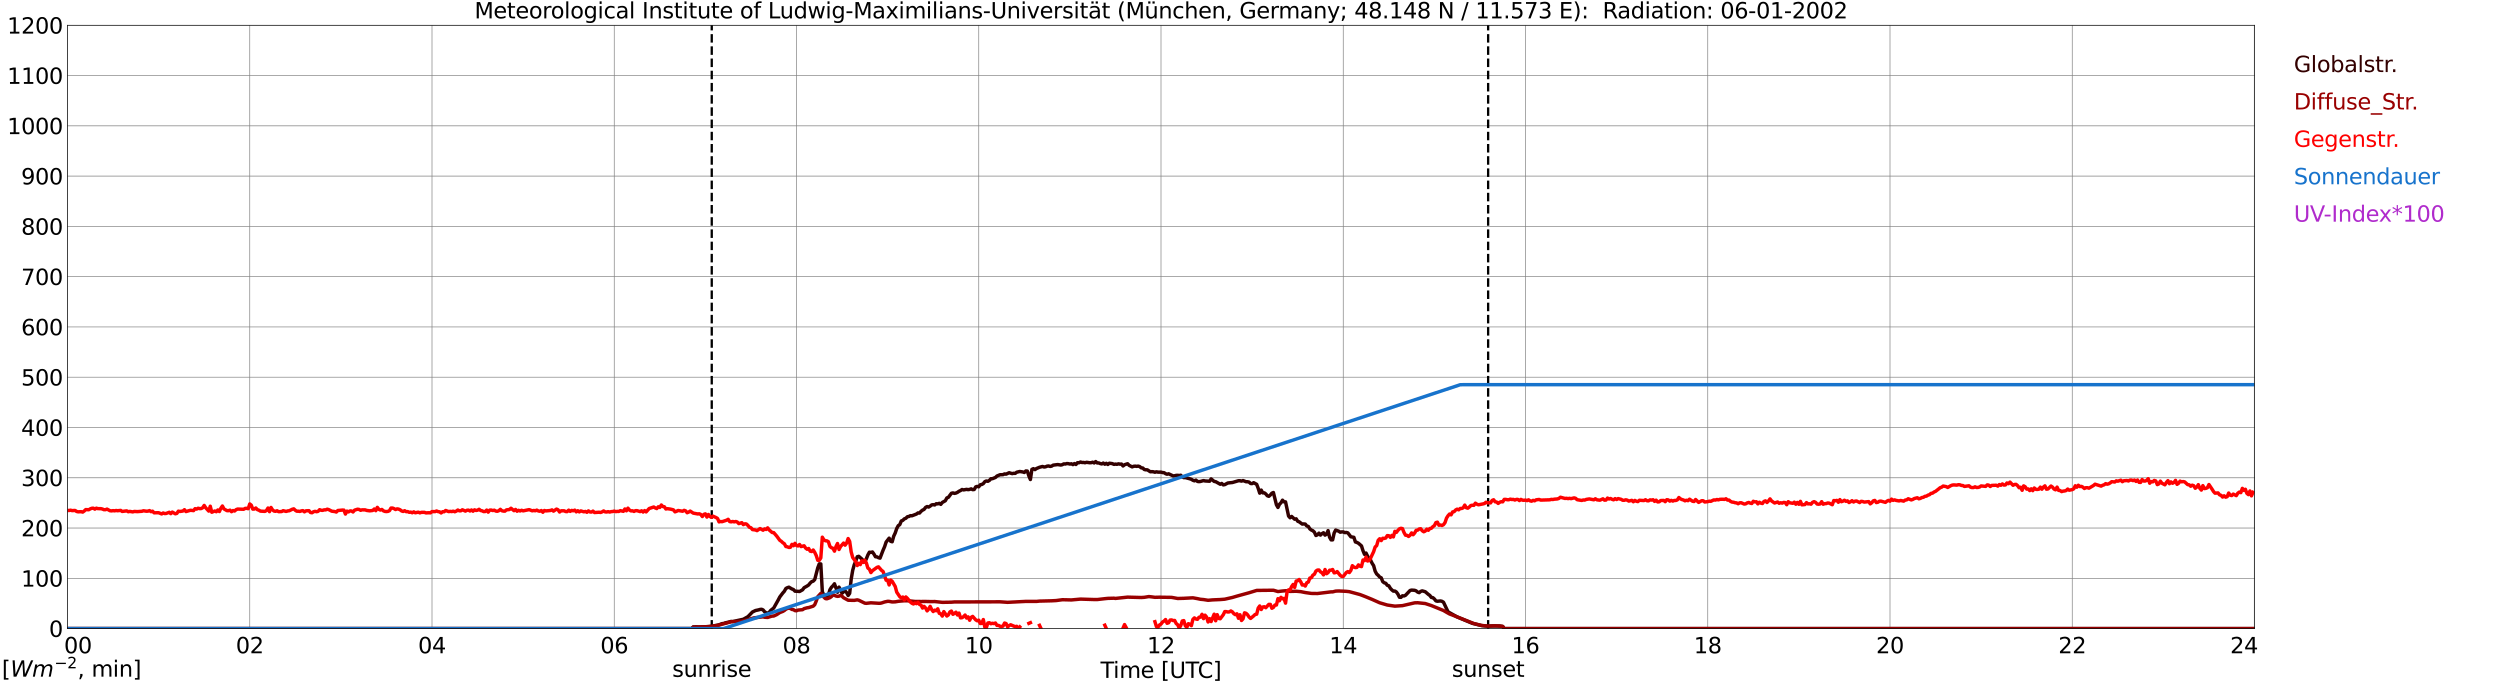 <?xml version="1.0" encoding="utf-8" standalone="no"?>
<!DOCTYPE svg PUBLIC "-//W3C//DTD SVG 1.1//EN"
  "http://www.w3.org/Graphics/SVG/1.1/DTD/svg11.dtd">
<svg xmlns:xlink="http://www.w3.org/1999/xlink" width="1085.4pt" height="296.64pt" viewBox="0 0 1085.4 296.64" xmlns="http://www.w3.org/2000/svg" version="1.1">
 <defs>
  <style type="text/css">*{stroke-linejoin: round; stroke-linecap: butt}</style>
 </defs>
 <g id="figure_1">
  <g id="patch_1">
   <path d="M 0 296.64 
L 1085.4 296.64 
L 1085.4 0 
L 0 0 
z
" style="fill: #ffffff"/>
  </g>
  <g id="axes_1">
   <g id="patch_2">
    <path d="M 29.306 272.909 
L 978.814 272.909 
L 978.814 10.976 
L 29.306 10.976 
z
" style="fill: #ffffff"/>
   </g>
   <g id="patch_3">
    <path d="M 978.814 272.909 
L 978.814 272.909 
L 978.814 10.976 
L 978.814 10.976 
z
" clip-path="url(#p27e0b7056a)" style="fill: #d3d3d3; opacity: 0.25; stroke: #d3d3d3; stroke-linejoin: miter"/>
   </g>
   <g id="matplotlib.axis_1">
    <g id="xtick_1">
     <g id="line2d_1">
      <path d="M 29.306 272.909 
L 29.306 10.976 
" clip-path="url(#p27e0b7056a)" style="fill: none; stroke: #808080; stroke-width: 0.3; stroke-linecap: square"/>
     </g>
     <g id="line2d_2"/>
     <g id="text_1">
      <!--    00 -->
      <g transform="translate(18.733 283.627) scale(0.095 -0.095)">
       <defs>
        <path id="DejaVuSans-20" transform="scale(0.016)"/>
        <path id="DejaVuSans-30" d="M 2034 4250 
Q 1547 4250 1301 3770 
Q 1056 3291 1056 2328 
Q 1056 1369 1301 889 
Q 1547 409 2034 409 
Q 2525 409 2770 889 
Q 3016 1369 3016 2328 
Q 3016 3291 2770 3770 
Q 2525 4250 2034 4250 
z
M 2034 4750 
Q 2819 4750 3233 4129 
Q 3647 3509 3647 2328 
Q 3647 1150 3233 529 
Q 2819 -91 2034 -91 
Q 1250 -91 836 529 
Q 422 1150 422 2328 
Q 422 3509 836 4129 
Q 1250 4750 2034 4750 
z
" transform="scale(0.016)"/>
       </defs>
       <use xlink:href="#DejaVuSans-20"/>
       <use xlink:href="#DejaVuSans-20" transform="translate(31.787 0)"/>
       <use xlink:href="#DejaVuSans-20" transform="translate(63.574 0)"/>
       <use xlink:href="#DejaVuSans-30" transform="translate(95.361 0)"/>
       <use xlink:href="#DejaVuSans-30" transform="translate(158.984 0)"/>
      </g>
     </g>
    </g>
    <g id="xtick_2">
     <g id="line2d_3">
      <path d="M 108.431 272.909 
L 108.431 10.976 
" clip-path="url(#p27e0b7056a)" style="fill: none; stroke: #808080; stroke-width: 0.3; stroke-linecap: square"/>
     </g>
     <g id="line2d_4"/>
     <g id="text_2">
      <!-- 02 -->
      <g transform="translate(102.387 283.627) scale(0.095 -0.095)">
       <defs>
        <path id="DejaVuSans-32" d="M 1228 531 
L 3431 531 
L 3431 0 
L 469 0 
L 469 531 
Q 828 903 1448 1529 
Q 2069 2156 2228 2338 
Q 2531 2678 2651 2914 
Q 2772 3150 2772 3378 
Q 2772 3750 2511 3984 
Q 2250 4219 1831 4219 
Q 1534 4219 1204 4116 
Q 875 4013 500 3803 
L 500 4441 
Q 881 4594 1212 4672 
Q 1544 4750 1819 4750 
Q 2544 4750 2975 4387 
Q 3406 4025 3406 3419 
Q 3406 3131 3298 2873 
Q 3191 2616 2906 2266 
Q 2828 2175 2409 1742 
Q 1991 1309 1228 531 
z
" transform="scale(0.016)"/>
       </defs>
       <use xlink:href="#DejaVuSans-30"/>
       <use xlink:href="#DejaVuSans-32" transform="translate(63.623 0)"/>
      </g>
     </g>
    </g>
    <g id="xtick_3">
     <g id="line2d_5">
      <path d="M 187.557 272.909 
L 187.557 10.976 
" clip-path="url(#p27e0b7056a)" style="fill: none; stroke: #808080; stroke-width: 0.3; stroke-linecap: square"/>
     </g>
     <g id="line2d_6"/>
     <g id="text_3">
      <!-- 04 -->
      <g transform="translate(181.513 283.627) scale(0.095 -0.095)">
       <defs>
        <path id="DejaVuSans-34" d="M 2419 4116 
L 825 1625 
L 2419 1625 
L 2419 4116 
z
M 2253 4666 
L 3047 4666 
L 3047 1625 
L 3713 1625 
L 3713 1100 
L 3047 1100 
L 3047 0 
L 2419 0 
L 2419 1100 
L 313 1100 
L 313 1709 
L 2253 4666 
z
" transform="scale(0.016)"/>
       </defs>
       <use xlink:href="#DejaVuSans-30"/>
       <use xlink:href="#DejaVuSans-34" transform="translate(63.623 0)"/>
      </g>
     </g>
    </g>
    <g id="xtick_4">
     <g id="line2d_7">
      <path d="M 266.683 272.909 
L 266.683 10.976 
" clip-path="url(#p27e0b7056a)" style="fill: none; stroke: #808080; stroke-width: 0.3; stroke-linecap: square"/>
     </g>
     <g id="line2d_8"/>
     <g id="text_4">
      <!-- 06 -->
      <g transform="translate(260.638 283.627) scale(0.095 -0.095)">
       <defs>
        <path id="DejaVuSans-36" d="M 2113 2584 
Q 1688 2584 1439 2293 
Q 1191 2003 1191 1497 
Q 1191 994 1439 701 
Q 1688 409 2113 409 
Q 2538 409 2786 701 
Q 3034 994 3034 1497 
Q 3034 2003 2786 2293 
Q 2538 2584 2113 2584 
z
M 3366 4563 
L 3366 3988 
Q 3128 4100 2886 4159 
Q 2644 4219 2406 4219 
Q 1781 4219 1451 3797 
Q 1122 3375 1075 2522 
Q 1259 2794 1537 2939 
Q 1816 3084 2150 3084 
Q 2853 3084 3261 2657 
Q 3669 2231 3669 1497 
Q 3669 778 3244 343 
Q 2819 -91 2113 -91 
Q 1303 -91 875 529 
Q 447 1150 447 2328 
Q 447 3434 972 4092 
Q 1497 4750 2381 4750 
Q 2619 4750 2861 4703 
Q 3103 4656 3366 4563 
z
" transform="scale(0.016)"/>
       </defs>
       <use xlink:href="#DejaVuSans-30"/>
       <use xlink:href="#DejaVuSans-36" transform="translate(63.623 0)"/>
      </g>
     </g>
    </g>
    <g id="xtick_5">
     <g id="line2d_9">
      <path d="M 345.808 272.909 
L 345.808 10.976 
" clip-path="url(#p27e0b7056a)" style="fill: none; stroke: #808080; stroke-width: 0.3; stroke-linecap: square"/>
     </g>
     <g id="line2d_10"/>
     <g id="text_5">
      <!-- 08 -->
      <g transform="translate(339.764 283.627) scale(0.095 -0.095)">
       <defs>
        <path id="DejaVuSans-38" d="M 2034 2216 
Q 1584 2216 1326 1975 
Q 1069 1734 1069 1313 
Q 1069 891 1326 650 
Q 1584 409 2034 409 
Q 2484 409 2743 651 
Q 3003 894 3003 1313 
Q 3003 1734 2745 1975 
Q 2488 2216 2034 2216 
z
M 1403 2484 
Q 997 2584 770 2862 
Q 544 3141 544 3541 
Q 544 4100 942 4425 
Q 1341 4750 2034 4750 
Q 2731 4750 3128 4425 
Q 3525 4100 3525 3541 
Q 3525 3141 3298 2862 
Q 3072 2584 2669 2484 
Q 3125 2378 3379 2068 
Q 3634 1759 3634 1313 
Q 3634 634 3220 271 
Q 2806 -91 2034 -91 
Q 1263 -91 848 271 
Q 434 634 434 1313 
Q 434 1759 690 2068 
Q 947 2378 1403 2484 
z
M 1172 3481 
Q 1172 3119 1398 2916 
Q 1625 2713 2034 2713 
Q 2441 2713 2670 2916 
Q 2900 3119 2900 3481 
Q 2900 3844 2670 4047 
Q 2441 4250 2034 4250 
Q 1625 4250 1398 4047 
Q 1172 3844 1172 3481 
z
" transform="scale(0.016)"/>
       </defs>
       <use xlink:href="#DejaVuSans-30"/>
       <use xlink:href="#DejaVuSans-38" transform="translate(63.623 0)"/>
      </g>
     </g>
    </g>
    <g id="xtick_6">
     <g id="line2d_11">
      <path d="M 424.934 272.909 
L 424.934 10.976 
" clip-path="url(#p27e0b7056a)" style="fill: none; stroke: #808080; stroke-width: 0.3; stroke-linecap: square"/>
     </g>
     <g id="line2d_12"/>
     <g id="text_6">
      <!-- 10 -->
      <g transform="translate(418.89 283.627) scale(0.095 -0.095)">
       <defs>
        <path id="DejaVuSans-31" d="M 794 531 
L 1825 531 
L 1825 4091 
L 703 3866 
L 703 4441 
L 1819 4666 
L 2450 4666 
L 2450 531 
L 3481 531 
L 3481 0 
L 794 0 
L 794 531 
z
" transform="scale(0.016)"/>
       </defs>
       <use xlink:href="#DejaVuSans-31"/>
       <use xlink:href="#DejaVuSans-30" transform="translate(63.623 0)"/>
      </g>
     </g>
    </g>
    <g id="xtick_7">
     <g id="line2d_13">
      <path d="M 504.06 272.909 
L 504.06 10.976 
" clip-path="url(#p27e0b7056a)" style="fill: none; stroke: #808080; stroke-width: 0.3; stroke-linecap: square"/>
     </g>
     <g id="line2d_14"/>
     <g id="text_7">
      <!-- 12 -->
      <g transform="translate(498.015 283.627) scale(0.095 -0.095)">
       <use xlink:href="#DejaVuSans-31"/>
       <use xlink:href="#DejaVuSans-32" transform="translate(63.623 0)"/>
      </g>
     </g>
    </g>
    <g id="xtick_8">
     <g id="line2d_15">
      <path d="M 583.185 272.909 
L 583.185 10.976 
" clip-path="url(#p27e0b7056a)" style="fill: none; stroke: #808080; stroke-width: 0.3; stroke-linecap: square"/>
     </g>
     <g id="line2d_16"/>
     <g id="text_8">
      <!-- 14 -->
      <g transform="translate(577.141 283.627) scale(0.095 -0.095)">
       <use xlink:href="#DejaVuSans-31"/>
       <use xlink:href="#DejaVuSans-34" transform="translate(63.623 0)"/>
      </g>
     </g>
    </g>
    <g id="xtick_9">
     <g id="line2d_17">
      <path d="M 662.311 272.909 
L 662.311 10.976 
" clip-path="url(#p27e0b7056a)" style="fill: none; stroke: #808080; stroke-width: 0.3; stroke-linecap: square"/>
     </g>
     <g id="line2d_18"/>
     <g id="text_9">
      <!-- 16 -->
      <g transform="translate(656.267 283.627) scale(0.095 -0.095)">
       <use xlink:href="#DejaVuSans-31"/>
       <use xlink:href="#DejaVuSans-36" transform="translate(63.623 0)"/>
      </g>
     </g>
    </g>
    <g id="xtick_10">
     <g id="line2d_19">
      <path d="M 741.437 272.909 
L 741.437 10.976 
" clip-path="url(#p27e0b7056a)" style="fill: none; stroke: #808080; stroke-width: 0.3; stroke-linecap: square"/>
     </g>
     <g id="line2d_20"/>
     <g id="text_10">
      <!-- 18 -->
      <g transform="translate(735.392 283.627) scale(0.095 -0.095)">
       <use xlink:href="#DejaVuSans-31"/>
       <use xlink:href="#DejaVuSans-38" transform="translate(63.623 0)"/>
      </g>
     </g>
    </g>
    <g id="xtick_11">
     <g id="line2d_21">
      <path d="M 820.562 272.909 
L 820.562 10.976 
" clip-path="url(#p27e0b7056a)" style="fill: none; stroke: #808080; stroke-width: 0.3; stroke-linecap: square"/>
     </g>
     <g id="line2d_22"/>
     <g id="text_11">
      <!-- 20 -->
      <g transform="translate(814.518 283.627) scale(0.095 -0.095)">
       <use xlink:href="#DejaVuSans-32"/>
       <use xlink:href="#DejaVuSans-30" transform="translate(63.623 0)"/>
      </g>
     </g>
    </g>
    <g id="xtick_12">
     <g id="line2d_23">
      <path d="M 899.688 272.909 
L 899.688 10.976 
" clip-path="url(#p27e0b7056a)" style="fill: none; stroke: #808080; stroke-width: 0.3; stroke-linecap: square"/>
     </g>
     <g id="line2d_24"/>
     <g id="text_12">
      <!-- 22 -->
      <g transform="translate(893.644 283.627) scale(0.095 -0.095)">
       <use xlink:href="#DejaVuSans-32"/>
       <use xlink:href="#DejaVuSans-32" transform="translate(63.623 0)"/>
      </g>
     </g>
    </g>
    <g id="xtick_13">
     <g id="line2d_25">
      <path d="M 978.814 272.909 
L 978.814 10.976 
" clip-path="url(#p27e0b7056a)" style="fill: none; stroke: #808080; stroke-width: 0.3; stroke-linecap: square"/>
     </g>
     <g id="line2d_26"/>
     <g id="text_13">
      <!-- 24    -->
      <g transform="translate(968.241 283.627) scale(0.095 -0.095)">
       <use xlink:href="#DejaVuSans-32"/>
       <use xlink:href="#DejaVuSans-34" transform="translate(63.623 0)"/>
       <use xlink:href="#DejaVuSans-20" transform="translate(127.246 0)"/>
       <use xlink:href="#DejaVuSans-20" transform="translate(159.033 0)"/>
       <use xlink:href="#DejaVuSans-20" transform="translate(190.82 0)"/>
      </g>
     </g>
    </g>
    <g id="text_14">
     <!-- Time [UTC] -->
     <g transform="translate(477.806 294.322) scale(0.095 -0.095)">
      <defs>
       <path id="DejaVuSans-54" d="M -19 4666 
L 3928 4666 
L 3928 4134 
L 2272 4134 
L 2272 0 
L 1638 0 
L 1638 4134 
L -19 4134 
L -19 4666 
z
" transform="scale(0.016)"/>
       <path id="DejaVuSans-69" d="M 603 3500 
L 1178 3500 
L 1178 0 
L 603 0 
L 603 3500 
z
M 603 4863 
L 1178 4863 
L 1178 4134 
L 603 4134 
L 603 4863 
z
" transform="scale(0.016)"/>
       <path id="DejaVuSans-6d" d="M 3328 2828 
Q 3544 3216 3844 3400 
Q 4144 3584 4550 3584 
Q 5097 3584 5394 3201 
Q 5691 2819 5691 2113 
L 5691 0 
L 5113 0 
L 5113 2094 
Q 5113 2597 4934 2840 
Q 4756 3084 4391 3084 
Q 3944 3084 3684 2787 
Q 3425 2491 3425 1978 
L 3425 0 
L 2847 0 
L 2847 2094 
Q 2847 2600 2669 2842 
Q 2491 3084 2119 3084 
Q 1678 3084 1418 2786 
Q 1159 2488 1159 1978 
L 1159 0 
L 581 0 
L 581 3500 
L 1159 3500 
L 1159 2956 
Q 1356 3278 1631 3431 
Q 1906 3584 2284 3584 
Q 2666 3584 2933 3390 
Q 3200 3197 3328 2828 
z
" transform="scale(0.016)"/>
       <path id="DejaVuSans-65" d="M 3597 1894 
L 3597 1613 
L 953 1613 
Q 991 1019 1311 708 
Q 1631 397 2203 397 
Q 2534 397 2845 478 
Q 3156 559 3463 722 
L 3463 178 
Q 3153 47 2828 -22 
Q 2503 -91 2169 -91 
Q 1331 -91 842 396 
Q 353 884 353 1716 
Q 353 2575 817 3079 
Q 1281 3584 2069 3584 
Q 2775 3584 3186 3129 
Q 3597 2675 3597 1894 
z
M 3022 2063 
Q 3016 2534 2758 2815 
Q 2500 3097 2075 3097 
Q 1594 3097 1305 2825 
Q 1016 2553 972 2059 
L 3022 2063 
z
" transform="scale(0.016)"/>
       <path id="DejaVuSans-5b" d="M 550 4863 
L 1875 4863 
L 1875 4416 
L 1125 4416 
L 1125 -397 
L 1875 -397 
L 1875 -844 
L 550 -844 
L 550 4863 
z
" transform="scale(0.016)"/>
       <path id="DejaVuSans-55" d="M 556 4666 
L 1191 4666 
L 1191 1831 
Q 1191 1081 1462 751 
Q 1734 422 2344 422 
Q 2950 422 3222 751 
Q 3494 1081 3494 1831 
L 3494 4666 
L 4128 4666 
L 4128 1753 
Q 4128 841 3676 375 
Q 3225 -91 2344 -91 
Q 1459 -91 1007 375 
Q 556 841 556 1753 
L 556 4666 
z
" transform="scale(0.016)"/>
       <path id="DejaVuSans-43" d="M 4122 4306 
L 4122 3641 
Q 3803 3938 3442 4084 
Q 3081 4231 2675 4231 
Q 1875 4231 1450 3742 
Q 1025 3253 1025 2328 
Q 1025 1406 1450 917 
Q 1875 428 2675 428 
Q 3081 428 3442 575 
Q 3803 722 4122 1019 
L 4122 359 
Q 3791 134 3420 21 
Q 3050 -91 2638 -91 
Q 1578 -91 968 557 
Q 359 1206 359 2328 
Q 359 3453 968 4101 
Q 1578 4750 2638 4750 
Q 3056 4750 3426 4639 
Q 3797 4528 4122 4306 
z
" transform="scale(0.016)"/>
       <path id="DejaVuSans-5d" d="M 1947 4863 
L 1947 -844 
L 622 -844 
L 622 -397 
L 1369 -397 
L 1369 4416 
L 622 4416 
L 622 4863 
L 1947 4863 
z
" transform="scale(0.016)"/>
      </defs>
      <use xlink:href="#DejaVuSans-54"/>
      <use xlink:href="#DejaVuSans-69" transform="translate(57.959 0)"/>
      <use xlink:href="#DejaVuSans-6d" transform="translate(85.742 0)"/>
      <use xlink:href="#DejaVuSans-65" transform="translate(183.154 0)"/>
      <use xlink:href="#DejaVuSans-20" transform="translate(244.678 0)"/>
      <use xlink:href="#DejaVuSans-5b" transform="translate(276.465 0)"/>
      <use xlink:href="#DejaVuSans-55" transform="translate(315.479 0)"/>
      <use xlink:href="#DejaVuSans-54" transform="translate(388.672 0)"/>
      <use xlink:href="#DejaVuSans-43" transform="translate(443.881 0)"/>
      <use xlink:href="#DejaVuSans-5d" transform="translate(513.705 0)"/>
     </g>
    </g>
   </g>
   <g id="matplotlib.axis_2">
    <g id="ytick_1">
     <g id="line2d_27">
      <path d="M 29.306 272.909 
L 978.814 272.909 
" clip-path="url(#p27e0b7056a)" style="fill: none; stroke: #808080; stroke-width: 0.3; stroke-linecap: square"/>
     </g>
     <g id="line2d_28"/>
     <g id="text_15">
      <!-- 0 -->
      <g transform="translate(21.261 276.518) scale(0.095 -0.095)">
       <use xlink:href="#DejaVuSans-30"/>
      </g>
     </g>
    </g>
    <g id="ytick_2">
     <g id="line2d_29">
      <path d="M 29.306 251.081 
L 978.814 251.081 
" clip-path="url(#p27e0b7056a)" style="fill: none; stroke: #808080; stroke-width: 0.3; stroke-linecap: square"/>
     </g>
     <g id="line2d_30"/>
     <g id="text_16">
      <!-- 100 -->
      <g transform="translate(9.173 254.69) scale(0.095 -0.095)">
       <use xlink:href="#DejaVuSans-31"/>
       <use xlink:href="#DejaVuSans-30" transform="translate(63.623 0)"/>
       <use xlink:href="#DejaVuSans-30" transform="translate(127.246 0)"/>
      </g>
     </g>
    </g>
    <g id="ytick_3">
     <g id="line2d_31">
      <path d="M 29.306 229.253 
L 978.814 229.253 
" clip-path="url(#p27e0b7056a)" style="fill: none; stroke: #808080; stroke-width: 0.3; stroke-linecap: square"/>
     </g>
     <g id="line2d_32"/>
     <g id="text_17">
      <!-- 200 -->
      <g transform="translate(9.173 232.863) scale(0.095 -0.095)">
       <use xlink:href="#DejaVuSans-32"/>
       <use xlink:href="#DejaVuSans-30" transform="translate(63.623 0)"/>
       <use xlink:href="#DejaVuSans-30" transform="translate(127.246 0)"/>
      </g>
     </g>
    </g>
    <g id="ytick_4">
     <g id="line2d_33">
      <path d="M 29.306 207.426 
L 978.814 207.426 
" clip-path="url(#p27e0b7056a)" style="fill: none; stroke: #808080; stroke-width: 0.3; stroke-linecap: square"/>
     </g>
     <g id="line2d_34"/>
     <g id="text_18">
      <!-- 300 -->
      <g transform="translate(9.173 211.035) scale(0.095 -0.095)">
       <defs>
        <path id="DejaVuSans-33" d="M 2597 2516 
Q 3050 2419 3304 2112 
Q 3559 1806 3559 1356 
Q 3559 666 3084 287 
Q 2609 -91 1734 -91 
Q 1441 -91 1130 -33 
Q 819 25 488 141 
L 488 750 
Q 750 597 1062 519 
Q 1375 441 1716 441 
Q 2309 441 2620 675 
Q 2931 909 2931 1356 
Q 2931 1769 2642 2001 
Q 2353 2234 1838 2234 
L 1294 2234 
L 1294 2753 
L 1863 2753 
Q 2328 2753 2575 2939 
Q 2822 3125 2822 3475 
Q 2822 3834 2567 4026 
Q 2313 4219 1838 4219 
Q 1578 4219 1281 4162 
Q 984 4106 628 3988 
L 628 4550 
Q 988 4650 1302 4700 
Q 1616 4750 1894 4750 
Q 2613 4750 3031 4423 
Q 3450 4097 3450 3541 
Q 3450 3153 3228 2886 
Q 3006 2619 2597 2516 
z
" transform="scale(0.016)"/>
       </defs>
       <use xlink:href="#DejaVuSans-33"/>
       <use xlink:href="#DejaVuSans-30" transform="translate(63.623 0)"/>
       <use xlink:href="#DejaVuSans-30" transform="translate(127.246 0)"/>
      </g>
     </g>
    </g>
    <g id="ytick_5">
     <g id="line2d_35">
      <path d="M 29.306 185.598 
L 978.814 185.598 
" clip-path="url(#p27e0b7056a)" style="fill: none; stroke: #808080; stroke-width: 0.3; stroke-linecap: square"/>
     </g>
     <g id="line2d_36"/>
     <g id="text_19">
      <!-- 400 -->
      <g transform="translate(9.173 189.207) scale(0.095 -0.095)">
       <use xlink:href="#DejaVuSans-34"/>
       <use xlink:href="#DejaVuSans-30" transform="translate(63.623 0)"/>
       <use xlink:href="#DejaVuSans-30" transform="translate(127.246 0)"/>
      </g>
     </g>
    </g>
    <g id="ytick_6">
     <g id="line2d_37">
      <path d="M 29.306 163.77 
L 978.814 163.77 
" clip-path="url(#p27e0b7056a)" style="fill: none; stroke: #808080; stroke-width: 0.3; stroke-linecap: square"/>
     </g>
     <g id="line2d_38"/>
     <g id="text_20">
      <!-- 500 -->
      <g transform="translate(9.173 167.379) scale(0.095 -0.095)">
       <defs>
        <path id="DejaVuSans-35" d="M 691 4666 
L 3169 4666 
L 3169 4134 
L 1269 4134 
L 1269 2991 
Q 1406 3038 1543 3061 
Q 1681 3084 1819 3084 
Q 2600 3084 3056 2656 
Q 3513 2228 3513 1497 
Q 3513 744 3044 326 
Q 2575 -91 1722 -91 
Q 1428 -91 1123 -41 
Q 819 9 494 109 
L 494 744 
Q 775 591 1075 516 
Q 1375 441 1709 441 
Q 2250 441 2565 725 
Q 2881 1009 2881 1497 
Q 2881 1984 2565 2268 
Q 2250 2553 1709 2553 
Q 1456 2553 1204 2497 
Q 953 2441 691 2322 
L 691 4666 
z
" transform="scale(0.016)"/>
       </defs>
       <use xlink:href="#DejaVuSans-35"/>
       <use xlink:href="#DejaVuSans-30" transform="translate(63.623 0)"/>
       <use xlink:href="#DejaVuSans-30" transform="translate(127.246 0)"/>
      </g>
     </g>
    </g>
    <g id="ytick_7">
     <g id="line2d_39">
      <path d="M 29.306 141.942 
L 978.814 141.942 
" clip-path="url(#p27e0b7056a)" style="fill: none; stroke: #808080; stroke-width: 0.3; stroke-linecap: square"/>
     </g>
     <g id="line2d_40"/>
     <g id="text_21">
      <!-- 600 -->
      <g transform="translate(9.173 145.551) scale(0.095 -0.095)">
       <use xlink:href="#DejaVuSans-36"/>
       <use xlink:href="#DejaVuSans-30" transform="translate(63.623 0)"/>
       <use xlink:href="#DejaVuSans-30" transform="translate(127.246 0)"/>
      </g>
     </g>
    </g>
    <g id="ytick_8">
     <g id="line2d_41">
      <path d="M 29.306 120.114 
L 978.814 120.114 
" clip-path="url(#p27e0b7056a)" style="fill: none; stroke: #808080; stroke-width: 0.3; stroke-linecap: square"/>
     </g>
     <g id="line2d_42"/>
     <g id="text_22">
      <!-- 700 -->
      <g transform="translate(9.173 123.724) scale(0.095 -0.095)">
       <defs>
        <path id="DejaVuSans-37" d="M 525 4666 
L 3525 4666 
L 3525 4397 
L 1831 0 
L 1172 0 
L 2766 4134 
L 525 4134 
L 525 4666 
z
" transform="scale(0.016)"/>
       </defs>
       <use xlink:href="#DejaVuSans-37"/>
       <use xlink:href="#DejaVuSans-30" transform="translate(63.623 0)"/>
       <use xlink:href="#DejaVuSans-30" transform="translate(127.246 0)"/>
      </g>
     </g>
    </g>
    <g id="ytick_9">
     <g id="line2d_43">
      <path d="M 29.306 98.287 
L 978.814 98.287 
" clip-path="url(#p27e0b7056a)" style="fill: none; stroke: #808080; stroke-width: 0.3; stroke-linecap: square"/>
     </g>
     <g id="line2d_44"/>
     <g id="text_23">
      <!-- 800 -->
      <g transform="translate(9.173 101.896) scale(0.095 -0.095)">
       <use xlink:href="#DejaVuSans-38"/>
       <use xlink:href="#DejaVuSans-30" transform="translate(63.623 0)"/>
       <use xlink:href="#DejaVuSans-30" transform="translate(127.246 0)"/>
      </g>
     </g>
    </g>
    <g id="ytick_10">
     <g id="line2d_45">
      <path d="M 29.306 76.459 
L 978.814 76.459 
" clip-path="url(#p27e0b7056a)" style="fill: none; stroke: #808080; stroke-width: 0.3; stroke-linecap: square"/>
     </g>
     <g id="line2d_46"/>
     <g id="text_24">
      <!-- 900 -->
      <g transform="translate(9.173 80.068) scale(0.095 -0.095)">
       <defs>
        <path id="DejaVuSans-39" d="M 703 97 
L 703 672 
Q 941 559 1184 500 
Q 1428 441 1663 441 
Q 2288 441 2617 861 
Q 2947 1281 2994 2138 
Q 2813 1869 2534 1725 
Q 2256 1581 1919 1581 
Q 1219 1581 811 2004 
Q 403 2428 403 3163 
Q 403 3881 828 4315 
Q 1253 4750 1959 4750 
Q 2769 4750 3195 4129 
Q 3622 3509 3622 2328 
Q 3622 1225 3098 567 
Q 2575 -91 1691 -91 
Q 1453 -91 1209 -44 
Q 966 3 703 97 
z
M 1959 2075 
Q 2384 2075 2632 2365 
Q 2881 2656 2881 3163 
Q 2881 3666 2632 3958 
Q 2384 4250 1959 4250 
Q 1534 4250 1286 3958 
Q 1038 3666 1038 3163 
Q 1038 2656 1286 2365 
Q 1534 2075 1959 2075 
z
" transform="scale(0.016)"/>
       </defs>
       <use xlink:href="#DejaVuSans-39"/>
       <use xlink:href="#DejaVuSans-30" transform="translate(63.623 0)"/>
       <use xlink:href="#DejaVuSans-30" transform="translate(127.246 0)"/>
      </g>
     </g>
    </g>
    <g id="ytick_11">
     <g id="line2d_47">
      <path d="M 29.306 54.631 
L 978.814 54.631 
" clip-path="url(#p27e0b7056a)" style="fill: none; stroke: #808080; stroke-width: 0.3; stroke-linecap: square"/>
     </g>
     <g id="line2d_48"/>
     <g id="text_25">
      <!-- 1000 -->
      <g transform="translate(3.128 58.24) scale(0.095 -0.095)">
       <use xlink:href="#DejaVuSans-31"/>
       <use xlink:href="#DejaVuSans-30" transform="translate(63.623 0)"/>
       <use xlink:href="#DejaVuSans-30" transform="translate(127.246 0)"/>
       <use xlink:href="#DejaVuSans-30" transform="translate(190.869 0)"/>
      </g>
     </g>
    </g>
    <g id="ytick_12">
     <g id="line2d_49">
      <path d="M 29.306 32.803 
L 978.814 32.803 
" clip-path="url(#p27e0b7056a)" style="fill: none; stroke: #808080; stroke-width: 0.3; stroke-linecap: square"/>
     </g>
     <g id="line2d_50"/>
     <g id="text_26">
      <!-- 1100 -->
      <g transform="translate(3.128 36.413) scale(0.095 -0.095)">
       <use xlink:href="#DejaVuSans-31"/>
       <use xlink:href="#DejaVuSans-31" transform="translate(63.623 0)"/>
       <use xlink:href="#DejaVuSans-30" transform="translate(127.246 0)"/>
       <use xlink:href="#DejaVuSans-30" transform="translate(190.869 0)"/>
      </g>
     </g>
    </g>
    <g id="ytick_13">
     <g id="line2d_51">
      <path d="M 29.306 10.976 
L 978.814 10.976 
" clip-path="url(#p27e0b7056a)" style="fill: none; stroke: #808080; stroke-width: 0.3; stroke-linecap: square"/>
     </g>
     <g id="line2d_52"/>
     <g id="text_27">
      <!-- 1200 -->
      <g transform="translate(3.128 14.585) scale(0.095 -0.095)">
       <use xlink:href="#DejaVuSans-31"/>
       <use xlink:href="#DejaVuSans-32" transform="translate(63.623 0)"/>
       <use xlink:href="#DejaVuSans-30" transform="translate(127.246 0)"/>
       <use xlink:href="#DejaVuSans-30" transform="translate(190.869 0)"/>
      </g>
     </g>
    </g>
   </g>
   <g id="line2d_53">
    <path d="M 309.015 272.909 
L 309.015 10.976 
" clip-path="url(#p27e0b7056a)" style="fill: none; stroke-dasharray: 3.7,1.6; stroke-dashoffset: 0; stroke: #000000"/>
   </g>
   <g id="line2d_54">
    <path d="M 646.09 272.909 
L 646.09 10.976 
" clip-path="url(#p27e0b7056a)" style="fill: none; stroke-dasharray: 3.7,1.6; stroke-dashoffset: 0; stroke: #000000"/>
   </g>
   <g id="line2d_55">
    <path d="M 29.306 272.909 
L 300.311 272.909 
L 300.971 272.188 
L 302.289 272.16 
L 303.608 272.232 
L 306.246 272.11 
L 308.883 271.927 
L 312.18 271.265 
L 313.499 270.754 
L 314.158 270.704 
L 314.818 270.451 
L 316.136 270.145 
L 317.455 269.798 
L 318.114 269.859 
L 322.73 268.855 
L 324.708 267.744 
L 326.686 265.706 
L 328.005 265.068 
L 329.324 264.789 
L 329.983 264.595 
L 330.643 264.52 
L 331.302 264.804 
L 331.961 265.607 
L 332.621 266.033 
L 333.28 266.21 
L 333.94 265.88 
L 334.599 265.031 
L 335.918 263.979 
L 337.896 260.45 
L 338.555 259.179 
L 339.874 257.431 
L 340.533 256.7 
L 341.193 255.497 
L 341.852 255.148 
L 342.512 254.934 
L 343.83 255.711 
L 344.49 255.966 
L 345.149 256.669 
L 346.468 256.732 
L 347.127 256.815 
L 348.446 256.064 
L 349.105 255.165 
L 350.424 254.414 
L 351.083 253.971 
L 351.743 253.148 
L 352.402 252.524 
L 353.062 252.314 
L 353.721 251.627 
L 355.04 246.532 
L 355.699 244.797 
L 356.359 244.843 
L 357.018 256.896 
L 357.677 258.361 
L 358.337 258.417 
L 358.996 258.97 
L 359.655 258.35 
L 360.315 256.045 
L 360.974 254.977 
L 361.634 254.336 
L 362.293 253.456 
L 363.612 257.13 
L 364.271 254.905 
L 365.59 257.568 
L 366.249 256.927 
L 366.909 256.558 
L 367.568 257.269 
L 368.227 258.531 
L 368.887 257.616 
L 369.546 251.489 
L 370.206 247.63 
L 370.865 245.233 
L 371.524 243.677 
L 372.184 241.719 
L 372.843 241.531 
L 374.162 242.686 
L 374.821 243.481 
L 375.481 243.952 
L 376.14 242.603 
L 376.799 240.931 
L 377.459 239.742 
L 378.118 239.829 
L 378.777 239.641 
L 379.437 240.575 
L 380.096 241.708 
L 380.756 241.78 
L 381.415 242.134 
L 382.074 242.319 
L 383.393 238.877 
L 384.053 237.362 
L 384.712 235.363 
L 386.031 233.654 
L 386.69 235.009 
L 387.349 235.212 
L 388.009 232.807 
L 388.668 231.39 
L 389.328 229.448 
L 389.987 228.221 
L 390.646 227.786 
L 391.306 226.191 
L 391.965 225.914 
L 392.624 225.263 
L 393.284 225.021 
L 393.943 224.351 
L 394.603 224.235 
L 395.262 223.881 
L 395.921 223.934 
L 397.899 223.172 
L 398.559 222.685 
L 399.218 222.746 
L 399.878 221.989 
L 400.537 221.478 
L 401.196 221.157 
L 401.856 220.289 
L 402.515 219.931 
L 403.175 220.145 
L 403.834 219.749 
L 404.493 219.217 
L 405.153 219.106 
L 405.812 219.228 
L 406.471 218.7 
L 407.131 218.763 
L 407.79 218.521 
L 408.45 218.972 
L 409.109 218.141 
L 410.428 217.401 
L 411.087 216.181 
L 411.746 215.923 
L 413.065 214.159 
L 413.725 214.004 
L 414.384 214.205 
L 415.043 214.061 
L 415.703 213.751 
L 416.362 213.286 
L 417.022 212.979 
L 417.681 212.524 
L 418.34 212.703 
L 419.659 212.461 
L 420.318 212.592 
L 420.978 212.479 
L 421.637 212.247 
L 422.297 212.601 
L 422.956 212.52 
L 423.615 211.381 
L 424.275 211.169 
L 424.934 211.344 
L 425.593 210.468 
L 426.253 210.335 
L 426.912 209.958 
L 427.572 209.115 
L 428.231 208.812 
L 428.89 208.964 
L 429.55 208.571 
L 430.209 207.851 
L 430.869 207.829 
L 432.187 207.292 
L 432.847 206.666 
L 434.165 206.118 
L 435.484 206.077 
L 436.144 205.745 
L 436.803 205.869 
L 438.122 205.241 
L 439.44 205.633 
L 440.1 205.481 
L 440.759 205.518 
L 441.419 205.016 
L 442.737 204.704 
L 444.056 204.904 
L 444.716 205.129 
L 445.375 204.466 
L 446.034 204.529 
L 446.694 206.638 
L 447.353 208.185 
L 448.012 203.782 
L 448.672 203.475 
L 449.331 203.887 
L 449.991 203.424 
L 451.309 202.87 
L 452.628 202.521 
L 453.287 202.757 
L 453.947 202.663 
L 454.606 202.385 
L 455.266 202.303 
L 455.925 202.506 
L 456.584 202.372 
L 457.244 201.949 
L 459.222 201.694 
L 460.541 201.903 
L 461.2 201.755 
L 461.859 201.392 
L 462.519 201.464 
L 463.178 201.257 
L 463.838 201.301 
L 464.497 201.482 
L 465.156 201.357 
L 465.816 201.715 
L 466.475 201.266 
L 467.134 201.656 
L 467.794 200.895 
L 468.453 200.921 
L 469.113 200.587 
L 469.772 200.807 
L 470.431 200.766 
L 471.091 200.912 
L 471.75 200.711 
L 473.069 200.899 
L 473.728 200.882 
L 474.388 200.674 
L 475.047 200.991 
L 475.706 200.401 
L 476.366 200.993 
L 477.025 200.98 
L 477.685 201.264 
L 478.344 201.419 
L 479.003 201.045 
L 479.663 201.549 
L 480.322 201.157 
L 480.981 201.656 
L 481.641 201.111 
L 482.96 201.292 
L 483.619 201.615 
L 484.278 201.493 
L 484.938 201.582 
L 485.597 201.375 
L 486.256 201.521 
L 486.916 201.471 
L 487.575 202.3 
L 488.235 201.766 
L 489.553 201.34 
L 490.213 202.032 
L 491.532 202.698 
L 492.191 202.444 
L 492.85 202.379 
L 493.51 202.475 
L 494.169 202.368 
L 494.828 202.586 
L 495.488 203.132 
L 496.147 203.189 
L 496.807 203.839 
L 497.466 203.972 
L 498.125 203.981 
L 499.444 204.832 
L 500.103 204.767 
L 500.763 204.832 
L 501.422 205.033 
L 502.082 204.832 
L 502.741 204.981 
L 504.06 204.979 
L 504.719 205.177 
L 505.379 205.214 
L 506.038 205.651 
L 506.697 205.902 
L 507.357 205.699 
L 509.335 206.62 
L 509.994 206.563 
L 510.654 206.389 
L 511.313 206.354 
L 511.972 206.454 
L 512.632 206.33 
L 513.291 207.054 
L 513.95 207.384 
L 514.61 207.347 
L 516.588 207.88 
L 517.247 208.098 
L 517.907 208.517 
L 518.566 208.755 
L 519.226 208.445 
L 519.885 209.017 
L 520.544 209.113 
L 521.204 209.028 
L 522.522 208.648 
L 523.182 208.812 
L 525.16 208.932 
L 525.819 207.921 
L 527.138 209.021 
L 527.797 209.126 
L 529.776 210.239 
L 530.435 209.899 
L 531.094 210.514 
L 531.754 210.398 
L 533.073 209.702 
L 534.391 209.549 
L 535.051 209.49 
L 537.688 208.718 
L 538.348 208.709 
L 539.007 208.897 
L 539.666 208.639 
L 540.985 209.15 
L 541.644 209.159 
L 542.304 209.311 
L 542.963 209.918 
L 543.623 209.979 
L 544.282 209.569 
L 545.601 210.278 
L 546.26 212.009 
L 546.919 214.105 
L 547.579 212.778 
L 548.238 213.985 
L 548.898 213.959 
L 549.557 214.45 
L 550.216 215.242 
L 550.876 215.478 
L 551.535 214.906 
L 552.195 214.133 
L 552.854 213.832 
L 554.173 219.149 
L 554.832 220.315 
L 555.491 218.946 
L 556.151 218.285 
L 556.81 217.165 
L 557.47 217.872 
L 558.129 217.898 
L 559.448 224.058 
L 560.107 224.794 
L 560.766 224.22 
L 562.085 225.425 
L 562.745 225.248 
L 563.404 226.3 
L 564.063 226.558 
L 565.382 227.535 
L 566.042 227.466 
L 566.701 227.544 
L 567.36 228.371 
L 568.02 228.561 
L 568.679 229.62 
L 569.338 230.122 
L 569.998 230.428 
L 570.657 231.039 
L 571.317 232.486 
L 571.976 232.202 
L 572.635 231.473 
L 573.295 232.316 
L 573.954 231.687 
L 574.613 231.305 
L 575.273 232.324 
L 575.932 231.936 
L 576.592 230.369 
L 577.251 233.252 
L 577.91 234.389 
L 578.57 234.385 
L 579.229 231.436 
L 579.889 230.129 
L 581.207 230.615 
L 581.867 231.065 
L 582.526 230.932 
L 583.185 230.927 
L 583.845 231.24 
L 584.504 231.172 
L 585.164 231.333 
L 586.482 233.045 
L 587.801 233.287 
L 588.46 235.297 
L 589.12 235.505 
L 589.779 235.854 
L 591.098 237.006 
L 591.757 239.085 
L 592.417 240.671 
L 593.076 240.11 
L 593.736 241.448 
L 594.395 242.459 
L 595.054 243.197 
L 595.714 244.552 
L 596.373 245.583 
L 597.032 247.977 
L 597.692 249.195 
L 598.351 249.774 
L 599.011 250.535 
L 599.67 250.858 
L 600.329 252.513 
L 600.989 253.035 
L 601.648 253.225 
L 602.307 254.133 
L 602.967 254.318 
L 603.626 255.409 
L 604.286 256.121 
L 604.945 256.641 
L 605.604 256.595 
L 606.264 257.038 
L 606.923 257.952 
L 607.582 259.293 
L 608.242 259.338 
L 608.901 258.66 
L 609.561 258.758 
L 610.22 258.446 
L 612.198 256.363 
L 612.858 256.193 
L 614.176 256.289 
L 614.836 256.529 
L 615.495 257.068 
L 616.154 257.302 
L 616.814 256.761 
L 617.473 256.529 
L 618.792 256.907 
L 620.111 258.046 
L 620.77 258.509 
L 621.429 259.376 
L 622.089 259.465 
L 622.748 260.052 
L 623.408 260.88 
L 624.067 261.032 
L 625.386 260.91 
L 626.045 261.065 
L 626.705 261.462 
L 628.683 265.636 
L 632.639 267.849 
L 639.233 270.623 
L 643.189 271.595 
L 645.827 271.868 
L 647.805 271.754 
L 651.102 271.778 
L 652.42 271.985 
L 653.08 272.909 
L 978.154 272.909 
L 978.154 272.909 
" clip-path="url(#p27e0b7056a)" style="fill: none; stroke: #330000; stroke-width: 1.5; stroke-linecap: square"/>
   </g>
   <g id="line2d_56">
    <path d="M 29.306 272.909 
L 300.311 272.909 
L 300.971 272.28 
L 307.564 272.075 
L 311.521 271.566 
L 314.158 270.822 
L 315.477 270.499 
L 316.796 270.117 
L 317.455 269.927 
L 322.071 269.715 
L 324.708 269.05 
L 327.346 268.242 
L 329.983 267.965 
L 331.302 267.81 
L 331.961 267.982 
L 333.28 268.076 
L 334.599 267.657 
L 335.258 267.487 
L 335.918 267.456 
L 337.236 266.841 
L 338.555 265.952 
L 339.874 265.444 
L 340.533 265.046 
L 341.193 264.496 
L 341.852 264.167 
L 342.512 264.038 
L 343.171 264.193 
L 343.83 264.597 
L 344.49 264.695 
L 345.149 265.108 
L 345.808 265.169 
L 346.468 264.872 
L 348.446 264.699 
L 349.105 264.241 
L 350.424 263.874 
L 351.083 263.789 
L 353.062 263.169 
L 353.721 262.536 
L 354.38 260.945 
L 355.04 259.061 
L 356.359 257.632 
L 357.018 258.23 
L 357.677 259.223 
L 358.337 259.884 
L 358.996 259.976 
L 360.315 259.491 
L 360.974 259.018 
L 361.634 258.297 
L 362.293 258.463 
L 362.952 258.769 
L 363.612 258.913 
L 364.271 258.832 
L 364.93 258.485 
L 365.59 258.871 
L 366.249 259.513 
L 368.227 260.598 
L 370.865 260.661 
L 372.184 260.428 
L 372.843 260.602 
L 375.481 261.877 
L 376.14 261.938 
L 378.118 261.713 
L 381.415 261.916 
L 382.074 261.914 
L 382.734 261.794 
L 384.053 261.349 
L 385.371 261.069 
L 386.031 261.089 
L 387.349 261.349 
L 388.668 261.296 
L 389.987 261.069 
L 391.306 260.945 
L 392.624 260.842 
L 393.943 260.849 
L 395.262 260.912 
L 397.24 261.124 
L 399.878 261.148 
L 401.856 261.133 
L 404.493 261.2 
L 405.812 261.163 
L 409.109 261.515 
L 413.065 261.445 
L 414.384 261.336 
L 417.022 261.338 
L 418.34 261.331 
L 420.978 261.325 
L 434.165 261.283 
L 437.462 261.508 
L 445.375 261.102 
L 449.991 261.115 
L 451.309 260.976 
L 456.584 260.842 
L 458.563 260.735 
L 461.2 260.382 
L 462.519 260.399 
L 465.156 260.469 
L 469.113 260.107 
L 475.047 260.295 
L 476.366 260.301 
L 479.663 259.923 
L 480.981 259.788 
L 483.619 259.716 
L 484.278 259.81 
L 489.553 259.251 
L 495.488 259.415 
L 496.807 259.33 
L 498.785 259.007 
L 500.103 259.153 
L 501.422 259.332 
L 503.4 259.282 
L 508.675 259.358 
L 511.313 259.838 
L 513.95 259.762 
L 517.907 259.55 
L 519.885 259.902 
L 521.204 260.188 
L 522.522 260.305 
L 524.501 260.622 
L 526.479 260.445 
L 529.776 260.301 
L 531.754 260.142 
L 535.051 259.393 
L 537.029 258.808 
L 542.304 257.35 
L 545.601 256.339 
L 552.854 256.256 
L 554.832 256.828 
L 556.81 256.595 
L 558.129 256.481 
L 558.788 256.512 
L 560.107 256.767 
L 562.745 256.695 
L 564.723 256.87 
L 566.701 257.265 
L 569.338 257.642 
L 571.976 257.682 
L 573.954 257.444 
L 577.91 256.964 
L 578.57 256.975 
L 579.889 256.634 
L 581.207 256.575 
L 584.504 256.73 
L 585.823 256.881 
L 590.439 258.127 
L 591.757 258.627 
L 593.076 259.146 
L 595.714 260.233 
L 599.011 261.707 
L 602.307 262.678 
L 605.604 263.163 
L 608.901 262.944 
L 614.176 261.733 
L 615.495 261.687 
L 618.792 262.032 
L 621.429 262.903 
L 626.705 265.057 
L 628.023 265.828 
L 629.342 266.57 
L 630.661 267.061 
L 639.892 270.713 
L 643.189 271.531 
L 645.827 271.809 
L 647.145 271.798 
L 649.123 271.706 
L 651.102 271.817 
L 652.42 271.975 
L 653.08 272.909 
L 978.154 272.909 
L 978.154 272.909 
" clip-path="url(#p27e0b7056a)" style="fill: none; stroke: #990000; stroke-width: 1.5; stroke-linecap: square"/>
   </g>
   <g id="line2d_57">
    <path d="M 29.306 221.62 
L 29.965 221.635 
L 30.625 221.5 
L 31.284 221.686 
L 32.603 221.62 
L 33.262 222.059 
L 33.921 222.209 
L 35.24 222.151 
L 35.9 222.336 
L 36.559 221.873 
L 37.218 221.245 
L 38.537 221.315 
L 39.197 220.915 
L 39.856 220.684 
L 40.515 220.62 
L 41.175 221.055 
L 41.834 220.629 
L 42.493 220.823 
L 43.812 220.847 
L 44.472 221.002 
L 45.131 221.293 
L 45.79 221.295 
L 46.45 221.029 
L 47.768 221.742 
L 48.428 221.803 
L 49.087 221.703 
L 49.747 221.779 
L 50.406 221.646 
L 51.065 221.738 
L 52.384 221.6 
L 53.043 222.046 
L 55.022 221.795 
L 55.681 222.177 
L 56.34 222.028 
L 57.659 222.244 
L 58.319 222.041 
L 59.637 222.127 
L 60.956 222.026 
L 61.615 221.982 
L 62.275 221.751 
L 63.594 221.958 
L 64.253 221.906 
L 64.912 221.686 
L 65.572 222.14 
L 66.231 221.941 
L 66.89 222.633 
L 68.869 222.607 
L 70.187 223.131 
L 70.847 222.718 
L 71.506 222.976 
L 72.166 222.914 
L 73.484 222.408 
L 74.144 223.004 
L 74.803 222.327 
L 76.122 223.072 
L 76.781 222.895 
L 77.441 221.926 
L 78.1 222.057 
L 79.419 221.869 
L 80.078 221.295 
L 80.737 222.098 
L 82.716 221.539 
L 84.034 221.688 
L 84.694 220.845 
L 85.353 221.031 
L 86.013 220.66 
L 86.672 220.819 
L 87.331 220.797 
L 87.991 220.461 
L 88.65 219.44 
L 89.309 220.452 
L 90.628 221.895 
L 91.288 219.778 
L 91.947 222.395 
L 93.266 221.849 
L 93.925 222.172 
L 94.584 221.406 
L 95.244 222.087 
L 95.903 220.627 
L 96.563 219.686 
L 97.222 220.946 
L 98.541 221.705 
L 99.2 221.721 
L 99.86 221.494 
L 100.519 222.159 
L 101.178 221.662 
L 101.838 221.86 
L 102.497 221.275 
L 103.156 221.015 
L 105.794 221.105 
L 106.453 220.712 
L 107.113 220.697 
L 107.772 220.847 
L 108.431 218.796 
L 109.091 219.319 
L 109.75 221.039 
L 110.41 221.011 
L 111.069 220.551 
L 111.728 221.264 
L 112.388 221.5 
L 113.047 221.91 
L 115.025 222.024 
L 115.685 221.668 
L 116.344 220.568 
L 117.003 222.142 
L 117.663 220.324 
L 118.322 221.382 
L 118.982 221.891 
L 119.641 221.991 
L 120.3 221.751 
L 120.96 222.153 
L 122.278 222.096 
L 122.938 221.716 
L 124.257 222.048 
L 124.916 221.817 
L 125.575 221.753 
L 126.894 221.103 
L 127.553 220.926 
L 128.213 221.548 
L 128.872 221.958 
L 129.532 221.939 
L 130.191 222.041 
L 130.85 221.799 
L 131.51 221.699 
L 132.169 222.218 
L 132.829 221.777 
L 134.147 221.716 
L 134.807 222.498 
L 135.466 222.62 
L 136.125 222.179 
L 136.785 222.002 
L 137.444 222.159 
L 138.104 222.013 
L 138.763 221.288 
L 139.422 221.539 
L 140.082 221.585 
L 140.741 221.354 
L 141.4 221.373 
L 142.06 221.068 
L 142.719 221.249 
L 144.038 221.934 
L 145.357 222.1 
L 146.016 222.31 
L 146.676 221.644 
L 148.654 221.456 
L 149.313 221.472 
L 149.972 223.181 
L 150.632 221.908 
L 151.291 222.249 
L 151.951 221.825 
L 152.61 221.847 
L 153.269 222.277 
L 153.929 221.491 
L 155.247 221.074 
L 155.907 221.177 
L 156.566 221.557 
L 157.226 221.345 
L 158.544 221.367 
L 159.204 221.605 
L 160.523 221.779 
L 161.841 221.624 
L 162.501 220.987 
L 163.16 221.712 
L 163.819 220.276 
L 164.479 221.144 
L 165.138 221.437 
L 165.798 221.184 
L 166.457 221.782 
L 167.116 222.033 
L 167.776 222.098 
L 168.435 222.022 
L 169.094 221.721 
L 169.754 220.583 
L 170.413 220.572 
L 171.073 220.83 
L 171.732 221.218 
L 172.391 220.926 
L 173.051 221.039 
L 173.71 221.328 
L 174.37 221.843 
L 175.029 222.048 
L 175.688 221.727 
L 176.348 222.164 
L 177.007 222.107 
L 177.666 222.434 
L 178.326 222.334 
L 178.985 222.626 
L 179.645 222.229 
L 180.304 222.624 
L 181.623 222.351 
L 182.282 222.666 
L 182.941 222.445 
L 184.26 222.432 
L 184.92 222.677 
L 186.238 222.613 
L 186.898 222.657 
L 187.557 222.107 
L 188.876 222.133 
L 189.535 221.849 
L 190.195 222.12 
L 190.854 222.216 
L 191.513 222.698 
L 192.173 222.159 
L 192.832 222.179 
L 193.492 221.633 
L 194.81 222.124 
L 195.47 222.004 
L 196.129 222.113 
L 196.788 221.919 
L 197.448 222.185 
L 198.107 221.908 
L 198.767 221.435 
L 199.426 221.779 
L 200.085 221.775 
L 200.745 221.323 
L 202.063 221.906 
L 202.723 221.546 
L 203.382 221.461 
L 204.042 221.854 
L 204.701 221.408 
L 205.36 221.945 
L 206.02 221.347 
L 206.679 221.635 
L 207.339 221.5 
L 207.998 221.116 
L 208.657 221.64 
L 209.317 221.775 
L 209.976 222.113 
L 210.635 222.087 
L 211.295 221.463 
L 211.954 222.351 
L 212.614 221.472 
L 213.273 221.443 
L 213.932 221.662 
L 214.592 221.502 
L 215.251 221.884 
L 215.91 221.978 
L 216.57 221.731 
L 217.229 221.131 
L 217.889 221.738 
L 218.548 221.897 
L 219.207 221.924 
L 219.867 221.373 
L 221.186 221.218 
L 221.845 220.66 
L 223.164 221.712 
L 223.823 221.184 
L 224.482 221.956 
L 225.142 221.559 
L 225.801 221.841 
L 226.461 221.537 
L 227.12 221.803 
L 228.439 221.52 
L 229.757 221.258 
L 231.076 221.79 
L 231.736 221.627 
L 232.395 221.762 
L 233.054 221.476 
L 233.714 221.832 
L 234.373 221.967 
L 235.033 221.655 
L 235.692 222.402 
L 236.351 221.644 
L 237.011 221.819 
L 238.989 221.635 
L 239.648 221.371 
L 240.308 221.919 
L 241.626 221.026 
L 242.286 221.341 
L 242.945 222.288 
L 243.604 221.777 
L 244.923 221.766 
L 245.583 222.096 
L 246.242 222.122 
L 246.901 221.491 
L 247.561 222.013 
L 248.22 221.605 
L 248.88 221.779 
L 249.539 221.485 
L 250.198 222.223 
L 250.858 221.742 
L 251.517 222.24 
L 252.176 221.819 
L 253.495 222.212 
L 254.155 222.05 
L 254.814 222.415 
L 255.473 221.808 
L 256.133 222.266 
L 256.792 222.33 
L 257.451 221.9 
L 258.111 222.522 
L 260.089 222.388 
L 260.748 222.493 
L 261.408 222.238 
L 262.067 221.832 
L 262.726 222.24 
L 263.386 222.288 
L 264.045 222.133 
L 264.705 222.321 
L 265.364 222.122 
L 266.023 222.087 
L 266.683 221.891 
L 267.342 222.127 
L 268.002 222.022 
L 268.661 222.057 
L 269.32 221.707 
L 270.639 221.996 
L 271.298 220.983 
L 271.958 221.773 
L 272.617 220.627 
L 273.277 221.445 
L 273.936 221.821 
L 274.595 221.764 
L 275.255 222.041 
L 275.914 221.707 
L 276.573 221.71 
L 277.892 222.111 
L 278.552 221.766 
L 279.211 222.31 
L 279.87 221.672 
L 280.53 222.244 
L 281.849 220.78 
L 283.827 220.121 
L 284.486 220.533 
L 285.145 220.799 
L 285.805 220.029 
L 286.464 220.313 
L 287.124 219.254 
L 287.783 219.933 
L 288.442 220.025 
L 289.102 220.983 
L 289.761 220.847 
L 291.08 221.037 
L 292.399 221.363 
L 293.058 222.218 
L 293.717 221.993 
L 294.377 221.627 
L 296.355 221.963 
L 297.014 221.572 
L 297.674 221.797 
L 298.333 222.605 
L 298.992 222.33 
L 299.652 221.897 
L 300.971 222.775 
L 302.949 223.137 
L 303.608 223.069 
L 304.267 223.364 
L 304.927 224.255 
L 305.586 223.307 
L 306.246 223.102 
L 306.905 224.488 
L 307.564 223.366 
L 308.224 224.246 
L 308.883 224.606 
L 309.543 224.087 
L 310.861 224.689 
L 311.521 225.08 
L 312.18 226.582 
L 312.839 226.418 
L 313.499 226.494 
L 315.477 225.848 
L 316.136 225.464 
L 316.796 226.448 
L 317.455 226.566 
L 318.114 226.405 
L 318.774 226.577 
L 319.433 226.413 
L 320.093 226.64 
L 320.752 227.324 
L 322.071 226.929 
L 322.73 227.769 
L 323.39 227.409 
L 324.049 227.496 
L 324.708 228.103 
L 325.368 228.941 
L 326.027 229.105 
L 326.686 229.923 
L 328.005 230.091 
L 328.665 230.38 
L 329.983 229.493 
L 331.302 230.196 
L 331.961 229.64 
L 332.621 229.873 
L 333.28 229.183 
L 333.94 230.078 
L 335.258 231.211 
L 335.918 231.248 
L 337.236 232.774 
L 338.555 234.575 
L 339.215 235.007 
L 339.874 235.642 
L 340.533 236.068 
L 341.193 237.277 
L 341.852 237.404 
L 342.512 237.698 
L 343.171 237.589 
L 343.83 236.345 
L 344.49 236.93 
L 345.149 235.898 
L 345.808 236.849 
L 346.468 237.026 
L 347.127 236.404 
L 347.787 237.295 
L 349.105 236.967 
L 349.765 237.943 
L 350.424 238.471 
L 351.083 238.133 
L 351.743 239.283 
L 352.402 239.449 
L 353.062 238.796 
L 353.721 239.818 
L 354.38 241.206 
L 355.04 243.258 
L 355.699 243.251 
L 356.359 242.239 
L 357.018 233.23 
L 357.677 234.357 
L 358.337 234.774 
L 358.996 234.811 
L 359.655 235.193 
L 360.315 237.249 
L 360.974 237.786 
L 361.634 238.05 
L 362.293 239.285 
L 362.952 237.303 
L 363.612 235.972 
L 364.271 238.569 
L 364.93 237.286 
L 366.249 235.784 
L 366.909 236.688 
L 367.568 235.769 
L 368.227 233.82 
L 368.887 235.049 
L 369.546 239.584 
L 370.206 242.036 
L 371.524 243.828 
L 372.184 245.535 
L 372.843 244.568 
L 373.502 245.124 
L 374.162 243.485 
L 374.821 244.181 
L 375.481 243.238 
L 376.14 244.448 
L 376.799 246.641 
L 377.459 247.104 
L 378.118 248.588 
L 378.777 247.772 
L 380.756 246.329 
L 381.415 246.111 
L 382.734 247.634 
L 383.393 248.102 
L 384.712 251.897 
L 385.371 251.941 
L 386.031 253.954 
L 386.69 251.843 
L 387.349 252.369 
L 388.668 254.63 
L 389.328 257.097 
L 390.646 259.063 
L 391.306 259.609 
L 391.965 259.205 
L 392.624 260.458 
L 393.284 259.168 
L 393.943 259.784 
L 395.262 261.386 
L 395.921 261.916 
L 396.581 262.22 
L 397.24 261.805 
L 397.899 262.082 
L 398.559 261.515 
L 399.218 262.434 
L 399.878 262.709 
L 400.537 263.997 
L 401.196 263.259 
L 401.856 263.97 
L 402.515 265.215 
L 403.175 264.468 
L 403.834 263.263 
L 404.493 264.625 
L 405.153 265.503 
L 405.812 264.902 
L 406.471 265.162 
L 407.131 264.32 
L 407.79 266.278 
L 408.45 266.494 
L 409.109 267.474 
L 409.768 265.538 
L 411.087 267.445 
L 411.746 266.972 
L 412.406 265.664 
L 413.065 265.313 
L 413.725 266.701 
L 414.384 266.326 
L 415.043 265.797 
L 415.703 267.009 
L 416.362 266.181 
L 417.022 268.233 
L 417.681 268.183 
L 418.34 267.733 
L 419 267.033 
L 419.659 268.334 
L 420.318 267.821 
L 420.978 269.288 
L 421.637 268.019 
L 422.297 267.624 
L 423.615 269.111 
L 424.275 269.525 
L 424.934 269.261 
L 425.593 270.7 
L 426.253 270.645 
L 426.912 268.991 
L 427.572 272.287 
L 428.231 272.494 
L 428.89 270.475 
L 429.55 270.366 
L 430.209 270.802 
L 430.869 270.599 
L 431.528 270.735 
L 432.187 270.488 
L 432.847 271.538 
L 433.506 271.516 
L 434.165 271.896 
L 434.825 272.001 
L 435.484 271.822 
L 436.144 270.503 
L 436.803 270.726 
L 437.462 272.199 
L 438.122 271.601 
L 438.781 271.25 
L 440.759 272.082 
L 441.419 271.922 
L 442.078 272.83 
L 442.737 272.16 
M 446.694 270.637 
L 447.353 270.346 
M 451.309 271.499 
L 451.969 272.878 
M 479.663 271.431 
L 480.322 272.891 
M 487.575 272.725 
L 488.235 271.171 
L 488.894 272.402 
M 501.422 269.921 
L 502.082 272.047 
L 502.741 272.346 
L 503.4 271.337 
L 504.06 270.949 
L 504.719 270.062 
L 505.379 269.663 
L 506.038 268.989 
L 506.697 270.602 
L 507.357 270.377 
L 508.016 269.207 
L 508.675 269.15 
L 509.335 269.436 
L 509.994 269.381 
L 510.654 270.711 
L 511.313 271.256 
L 511.972 272.673 
L 512.632 271.619 
L 513.291 269.613 
L 513.95 269.445 
L 514.61 271.645 
L 515.269 272.405 
L 515.929 270.783 
L 516.588 270.999 
L 517.247 271.632 
L 517.907 268.908 
L 518.566 268.273 
L 519.226 268.751 
L 519.885 268.886 
L 520.544 268.002 
L 521.204 267.943 
L 521.863 266.712 
L 522.522 268.58 
L 523.182 267.092 
L 523.841 267.882 
L 524.501 270.036 
L 525.16 268.587 
L 525.819 269.853 
L 527.138 266.662 
L 527.797 269.504 
L 528.457 266.86 
L 529.116 268.491 
L 529.776 268.639 
L 531.094 266.891 
L 531.754 265.529 
L 532.413 265.546 
L 533.073 265.708 
L 533.732 265.655 
L 534.391 265.256 
L 535.051 265.651 
L 535.71 266.457 
L 536.369 266.867 
L 537.029 266.494 
L 537.688 268.425 
L 538.348 266.895 
L 539.007 269.384 
L 539.666 268.674 
L 540.326 266.07 
L 540.985 266.273 
L 541.644 266.904 
L 542.304 267.908 
L 542.963 268.491 
L 544.282 267.399 
L 544.941 266.76 
L 545.601 266.649 
L 546.26 264.012 
L 546.919 263.091 
L 547.579 264.623 
L 548.238 263.547 
L 548.898 263.425 
L 549.557 263.844 
L 550.876 262.397 
L 551.535 262.407 
L 552.195 264.079 
L 552.854 263.719 
L 553.513 262.678 
L 554.173 262.676 
L 554.832 259.913 
L 555.491 260.818 
L 556.151 259.341 
L 556.81 259.965 
L 557.47 259.814 
L 558.129 261.855 
L 558.788 257.02 
L 559.448 256.084 
L 560.107 256.136 
L 560.766 254.665 
L 561.426 253.746 
L 562.085 255.034 
L 562.745 252.264 
L 563.404 252.124 
L 564.063 251.598 
L 564.723 252.589 
L 565.382 253.997 
L 566.042 253.912 
L 566.701 254.434 
L 567.36 252.998 
L 568.02 252.707 
L 568.679 250.968 
L 569.338 250.828 
L 569.998 249.697 
L 570.657 249.317 
L 571.317 247.947 
L 571.976 247.501 
L 572.635 247.475 
L 573.295 248.267 
L 573.954 248.665 
L 574.613 249.581 
L 575.273 247.266 
L 575.932 249.079 
L 576.592 248.588 
L 577.251 247.569 
L 577.91 247.56 
L 578.57 247.257 
L 579.229 248.713 
L 579.889 248.586 
L 580.548 248.163 
L 581.867 249.808 
L 582.526 250.276 
L 583.185 250.287 
L 584.504 248.571 
L 585.164 248.165 
L 585.823 248.58 
L 586.482 247.665 
L 587.142 245.602 
L 587.801 246.211 
L 588.46 246.434 
L 589.12 246.34 
L 589.779 245.257 
L 590.439 245.821 
L 591.098 245.997 
L 591.757 243.129 
L 592.417 243.391 
L 593.076 241.844 
L 593.736 243.564 
L 594.395 243.365 
L 595.054 242.315 
L 596.373 239.519 
L 597.032 237.478 
L 597.692 236.902 
L 598.351 234.59 
L 599.011 233.903 
L 599.67 234.699 
L 600.329 233.695 
L 600.989 233.756 
L 601.648 233.577 
L 602.307 232.538 
L 602.967 232.593 
L 603.626 233.318 
L 604.286 232.449 
L 604.945 233.104 
L 605.604 230.683 
L 606.264 231.137 
L 606.923 230.255 
L 607.582 229.6 
L 608.242 229.354 
L 608.901 229.52 
L 609.561 231.176 
L 610.22 232.359 
L 610.879 232.427 
L 611.539 232.901 
L 612.198 232.379 
L 612.858 231.375 
L 613.517 232.148 
L 614.176 231.414 
L 614.836 230.229 
L 615.495 230.172 
L 616.154 229.657 
L 616.814 229.561 
L 617.473 230.412 
L 618.133 230.866 
L 618.792 230.565 
L 619.451 229.738 
L 620.111 230.233 
L 620.77 229.467 
L 621.429 229.369 
L 622.089 228.666 
L 622.748 228.206 
L 623.408 226.898 
L 624.067 226.702 
L 624.726 228.035 
L 625.386 227.913 
L 626.045 228.142 
L 626.705 227.793 
L 627.364 226.892 
L 628.023 224.94 
L 628.683 223.908 
L 629.342 223.174 
L 630.001 223.521 
L 630.661 222.249 
L 631.32 222.146 
L 631.98 221.415 
L 632.639 221.059 
L 633.298 221.347 
L 633.958 220.764 
L 634.617 220.762 
L 635.276 220.455 
L 635.936 219.302 
L 636.595 220.43 
L 637.255 220.631 
L 637.914 220.14 
L 638.573 219.477 
L 639.233 219.346 
L 639.892 219.396 
L 640.552 218.464 
L 641.211 218.9 
L 641.87 219.167 
L 643.848 218.78 
L 644.508 218.597 
L 645.167 218.045 
L 645.827 218.342 
L 646.486 218.261 
L 647.145 218.335 
L 647.805 217.274 
L 648.464 216.98 
L 649.123 217.859 
L 649.783 217.957 
L 650.442 218.564 
L 651.102 218.06 
L 651.761 217.824 
L 652.42 217.872 
L 653.08 216.811 
L 653.739 216.816 
L 654.399 216.958 
L 655.058 216.977 
L 655.717 216.689 
L 656.377 216.87 
L 657.036 216.816 
L 657.695 217.093 
L 658.355 216.825 
L 659.014 216.829 
L 659.674 217.331 
L 660.333 216.82 
L 660.992 217.154 
L 661.652 217.215 
L 662.311 217.1 
L 662.97 217.351 
L 663.63 216.999 
L 664.289 217.442 
L 664.949 217.597 
L 665.608 217.244 
L 666.267 217.427 
L 666.927 217.008 
L 668.246 216.844 
L 668.905 217.126 
L 672.861 216.995 
L 673.521 216.807 
L 674.18 216.866 
L 674.839 216.724 
L 676.158 216.619 
L 676.817 216.384 
L 677.477 215.875 
L 679.455 216.405 
L 680.114 216.333 
L 680.774 216.477 
L 681.433 216.349 
L 682.092 216.486 
L 683.411 216.168 
L 684.071 216.342 
L 684.73 216.949 
L 686.708 217.279 
L 687.368 217.078 
L 688.027 217.11 
L 688.686 216.825 
L 690.005 216.615 
L 691.983 216.988 
L 692.643 216.552 
L 693.302 216.999 
L 694.621 217.167 
L 695.939 216.563 
L 696.599 217.152 
L 697.258 217.102 
L 697.918 216.246 
L 698.577 216.65 
L 699.236 216.427 
L 699.896 216.779 
L 700.555 216.995 
L 701.215 216.486 
L 701.874 216.868 
L 702.533 216.471 
L 703.852 216.794 
L 704.511 217.202 
L 705.171 217.213 
L 705.83 216.986 
L 706.49 217.15 
L 707.149 217.549 
L 708.468 217.231 
L 709.127 217.842 
L 709.786 217.265 
L 710.446 217.628 
L 711.105 217.77 
L 711.765 217.193 
L 713.743 217.331 
L 714.402 216.966 
L 715.062 217.405 
L 715.721 217.458 
L 716.38 217.023 
L 717.04 217.113 
L 717.699 216.971 
L 718.358 217.68 
L 719.018 217.154 
L 719.677 217.905 
L 720.337 217.868 
L 720.996 217.309 
L 722.315 217.261 
L 722.974 217.809 
L 723.633 216.96 
L 724.293 217.032 
L 724.952 217.567 
L 725.612 217.237 
L 726.271 217.547 
L 726.93 217.27 
L 727.59 217.276 
L 728.249 217.025 
L 728.909 216.008 
L 729.568 216.578 
L 730.227 216.886 
L 730.887 217.065 
L 731.546 217.434 
L 732.205 217.172 
L 732.865 217.37 
L 733.524 216.729 
L 734.843 217.626 
L 735.502 217.733 
L 736.162 216.87 
L 737.48 218.119 
L 738.799 217.394 
L 739.459 217.403 
L 740.118 217.94 
L 741.437 217.787 
L 742.096 217.586 
L 742.756 217.665 
L 744.074 217.032 
L 744.734 217.126 
L 745.393 216.859 
L 746.052 217.03 
L 746.712 216.785 
L 748.031 216.746 
L 748.69 216.833 
L 749.349 216.541 
L 750.009 217.11 
L 750.668 217.11 
L 751.327 217.676 
L 751.987 217.988 
L 752.646 218.045 
L 753.306 218.267 
L 753.965 218.331 
L 754.624 218.7 
L 755.284 218.304 
L 755.943 218.27 
L 757.262 218.841 
L 757.921 218.743 
L 758.581 218.337 
L 759.24 218.149 
L 759.899 218.438 
L 760.559 218.599 
L 761.218 217.634 
L 761.878 217.905 
L 762.537 217.831 
L 763.196 218.756 
L 763.856 218.062 
L 764.515 218.442 
L 765.174 218.608 
L 765.834 217.711 
L 766.493 217.453 
L 767.153 218.163 
L 767.812 217.488 
L 768.471 216.604 
L 769.131 217.49 
L 770.449 218.383 
L 771.768 217.949 
L 772.428 218.51 
L 773.087 218.256 
L 773.746 218.435 
L 774.406 218.119 
L 775.065 218.204 
L 775.725 219.121 
L 776.384 217.813 
L 777.043 218.289 
L 778.362 218.518 
L 779.021 218.027 
L 779.681 218.913 
L 780.34 218.145 
L 781 218.937 
L 781.659 217.669 
L 782.318 219.178 
L 783.637 219.049 
L 784.296 218.219 
L 784.956 218.769 
L 785.615 218.71 
L 786.275 218.894 
L 786.934 218.095 
L 787.593 217.798 
L 788.253 218.106 
L 788.912 218.824 
L 789.572 218.918 
L 790.231 218.78 
L 790.89 217.811 
L 791.55 218.909 
L 792.209 218.669 
L 792.868 218.636 
L 793.528 218.368 
L 794.187 218.455 
L 795.506 219.127 
L 796.165 217.313 
L 796.825 217.403 
L 797.484 217.248 
L 798.143 218.064 
L 798.803 216.912 
L 799.462 217.816 
L 800.122 217.582 
L 800.781 217.183 
L 801.44 217.665 
L 802.1 217.462 
L 802.759 218.178 
L 803.419 217.848 
L 804.078 217.377 
L 804.737 217.951 
L 805.397 217.586 
L 806.056 217.51 
L 807.375 218.195 
L 808.034 217.661 
L 808.694 217.735 
L 809.353 217.99 
L 811.331 217.774 
L 811.99 218.75 
L 812.65 218.267 
L 813.309 217.444 
L 813.969 217.268 
L 814.628 218.193 
L 815.287 218.058 
L 815.947 217.621 
L 816.606 217.562 
L 818.584 218.11 
L 819.244 217.578 
L 819.903 217.248 
L 820.562 217.597 
L 821.222 216.702 
L 821.881 217.244 
L 822.541 217.019 
L 823.2 217.257 
L 824.519 217.486 
L 825.178 217.285 
L 826.497 217.575 
L 827.156 217.113 
L 827.816 217.014 
L 828.475 216.534 
L 829.794 217.045 
L 830.453 216.829 
L 831.112 216.447 
L 832.431 216.106 
L 833.091 216.56 
L 833.75 216.381 
L 834.409 216.008 
L 835.069 215.903 
L 835.728 215.48 
L 836.388 215.401 
L 837.047 214.974 
L 837.706 214.777 
L 838.366 214.194 
L 839.025 214.109 
L 839.684 213.612 
L 840.344 213.321 
L 841.663 212.295 
L 842.322 211.75 
L 842.981 211.518 
L 843.641 211.023 
L 844.959 211.265 
L 845.619 211.632 
L 846.938 210.874 
L 847.597 210.61 
L 848.256 210.523 
L 849.575 210.623 
L 850.235 210.436 
L 850.894 210.479 
L 851.553 210.754 
L 852.213 210.804 
L 852.872 211.191 
L 854.85 210.905 
L 855.51 211.503 
L 856.169 211.686 
L 856.828 211.678 
L 857.488 211.344 
L 858.147 211.66 
L 858.806 211.614 
L 859.466 211.437 
L 860.125 210.973 
L 862.103 211.171 
L 862.763 210.527 
L 863.422 210.623 
L 864.082 211.21 
L 864.741 210.741 
L 866.719 210.676 
L 867.378 211.047 
L 868.038 210.377 
L 868.697 210.689 
L 869.357 210.104 
L 870.016 210.597 
L 870.675 210.54 
L 871.335 209.693 
L 871.994 209.999 
L 872.653 209.327 
L 873.972 210.687 
L 874.632 210.333 
L 875.291 210.292 
L 875.95 210.833 
L 876.61 211.741 
L 877.269 211.549 
L 877.929 212.858 
L 878.588 210.955 
L 879.247 211.331 
L 879.907 212.354 
L 880.566 212.276 
L 881.225 212.989 
L 881.885 212.228 
L 882.544 213.022 
L 883.204 211.872 
L 883.863 212.461 
L 884.522 212.498 
L 885.182 212.394 
L 885.841 211.494 
L 886.5 212.4 
L 887.16 211.481 
L 887.819 210.94 
L 888.479 212.38 
L 889.138 212.308 
L 890.457 211.021 
L 891.116 211.492 
L 891.775 212.324 
L 892.435 212.655 
L 893.094 211.494 
L 893.754 212.902 
L 894.413 212.979 
L 895.072 213.435 
L 895.732 213.227 
L 896.391 213.155 
L 897.051 212.968 
L 897.71 212.339 
L 898.369 212.834 
L 899.688 212.562 
L 900.347 212.223 
L 901.007 210.905 
L 901.666 211.536 
L 902.326 210.682 
L 902.985 211.25 
L 903.644 211.147 
L 904.304 211.501 
L 904.963 212.081 
L 905.622 211.739 
L 906.282 211.737 
L 906.941 211.95 
L 908.919 210.785 
L 909.579 210.222 
L 912.216 211.053 
L 912.876 210.691 
L 913.535 210.475 
L 914.194 209.977 
L 914.854 210.228 
L 915.513 210.038 
L 916.173 209.661 
L 916.832 209.119 
L 918.151 209.266 
L 918.81 208.757 
L 919.469 208.923 
L 920.788 208.475 
L 921.448 209.128 
L 922.107 208.722 
L 923.426 208.617 
L 924.085 208.825 
L 924.745 208.432 
L 925.404 208.417 
L 926.063 208.665 
L 926.723 208.417 
L 927.382 209.004 
L 928.041 208.395 
L 928.701 209.414 
L 929.36 209.434 
L 930.02 208.211 
L 930.679 208.847 
L 931.338 208.851 
L 931.998 208.576 
L 932.657 207.825 
L 933.316 209.789 
L 933.976 209.076 
L 934.635 209.2 
L 935.295 208.587 
L 935.954 208.803 
L 936.613 210.39 
L 937.273 210.097 
L 937.932 208.888 
L 938.592 209.776 
L 939.91 210.477 
L 940.57 209.438 
L 941.229 208.678 
L 941.888 210.003 
L 942.548 209.213 
L 943.207 209.811 
L 943.867 209.475 
L 944.526 208.554 
L 945.185 210.274 
L 945.845 209.827 
L 946.504 208.884 
L 947.163 209.191 
L 947.823 209.074 
L 948.482 209.213 
L 949.801 210.405 
L 950.46 210.484 
L 951.12 211.097 
L 951.779 210.647 
L 952.438 210.881 
L 953.098 211.977 
L 953.757 211.472 
L 954.417 210.418 
L 955.076 211.985 
L 955.735 212.771 
L 956.395 210.844 
L 957.054 212.121 
L 957.714 212.022 
L 958.373 211.747 
L 959.032 210.372 
L 960.351 212.33 
L 961.01 213.389 
L 961.67 214.116 
L 962.989 214.011 
L 963.648 214.847 
L 964.307 215.059 
L 964.967 215.807 
L 965.626 215.255 
L 966.285 215.858 
L 966.945 215.635 
L 967.604 214.059 
L 968.264 215.008 
L 968.923 215.146 
L 969.582 214.511 
L 970.901 215.181 
L 971.561 214.135 
L 972.22 213.651 
L 972.879 213.878 
L 973.539 212.031 
L 974.198 212.915 
L 974.857 212.422 
L 975.517 214.218 
L 976.176 214.738 
L 976.836 213.164 
L 977.495 215.273 
L 978.154 213.747 
L 978.154 213.747 
" clip-path="url(#p27e0b7056a)" style="fill: none; stroke: #ff0000; stroke-width: 1.5; stroke-linecap: square"/>
   </g>
   <g id="line2d_58">
    <path d="M 29.306 272.909 
L 314.158 272.907 
L 633.958 167.042 
L 635.936 166.998 
L 978.154 166.998 
L 978.154 166.998 
" clip-path="url(#p27e0b7056a)" style="fill: none; stroke: #1773cc; stroke-width: 1.5; stroke-linecap: square"/>
   </g>
   <g id="line2d_59">
    <path d="M 0 0 
" clip-path="url(#p27e0b7056a)" style="fill: none; stroke: #b02bcc; stroke-width: 1.5; stroke-linecap: square"/>
   </g>
   <g id="patch_4">
    <path d="M 29.306 272.909 
L 29.306 10.976 
" style="fill: none; stroke: #000000; stroke-width: 0.3; stroke-linejoin: miter; stroke-linecap: square"/>
   </g>
   <g id="patch_5">
    <path d="M 978.814 272.909 
L 978.814 10.976 
" style="fill: none; stroke: #000000; stroke-width: 0.3; stroke-linejoin: miter; stroke-linecap: square"/>
   </g>
   <g id="patch_6">
    <path d="M 29.306 272.909 
L 978.814 272.909 
" style="fill: none; stroke: #000000; stroke-width: 0.3; stroke-linejoin: miter; stroke-linecap: square"/>
   </g>
   <g id="patch_7">
    <path d="M 29.306 10.976 
L 978.814 10.976 
" style="fill: none; stroke: #000000; stroke-width: 0.3; stroke-linejoin: miter; stroke-linecap: square"/>
   </g>
   <g id="text_28">
    <!-- sunrise -->
    <g transform="translate(291.85 293.863) scale(0.095 -0.095)">
     <defs>
      <path id="DejaVuSans-73" d="M 2834 3397 
L 2834 2853 
Q 2591 2978 2328 3040 
Q 2066 3103 1784 3103 
Q 1356 3103 1142 2972 
Q 928 2841 928 2578 
Q 928 2378 1081 2264 
Q 1234 2150 1697 2047 
L 1894 2003 
Q 2506 1872 2764 1633 
Q 3022 1394 3022 966 
Q 3022 478 2636 193 
Q 2250 -91 1575 -91 
Q 1294 -91 989 -36 
Q 684 19 347 128 
L 347 722 
Q 666 556 975 473 
Q 1284 391 1588 391 
Q 1994 391 2212 530 
Q 2431 669 2431 922 
Q 2431 1156 2273 1281 
Q 2116 1406 1581 1522 
L 1381 1569 
Q 847 1681 609 1914 
Q 372 2147 372 2553 
Q 372 3047 722 3315 
Q 1072 3584 1716 3584 
Q 2034 3584 2315 3537 
Q 2597 3491 2834 3397 
z
" transform="scale(0.016)"/>
      <path id="DejaVuSans-75" d="M 544 1381 
L 544 3500 
L 1119 3500 
L 1119 1403 
Q 1119 906 1312 657 
Q 1506 409 1894 409 
Q 2359 409 2629 706 
Q 2900 1003 2900 1516 
L 2900 3500 
L 3475 3500 
L 3475 0 
L 2900 0 
L 2900 538 
Q 2691 219 2414 64 
Q 2138 -91 1772 -91 
Q 1169 -91 856 284 
Q 544 659 544 1381 
z
M 1991 3584 
L 1991 3584 
z
" transform="scale(0.016)"/>
      <path id="DejaVuSans-6e" d="M 3513 2113 
L 3513 0 
L 2938 0 
L 2938 2094 
Q 2938 2591 2744 2837 
Q 2550 3084 2163 3084 
Q 1697 3084 1428 2787 
Q 1159 2491 1159 1978 
L 1159 0 
L 581 0 
L 581 3500 
L 1159 3500 
L 1159 2956 
Q 1366 3272 1645 3428 
Q 1925 3584 2291 3584 
Q 2894 3584 3203 3211 
Q 3513 2838 3513 2113 
z
" transform="scale(0.016)"/>
      <path id="DejaVuSans-72" d="M 2631 2963 
Q 2534 3019 2420 3045 
Q 2306 3072 2169 3072 
Q 1681 3072 1420 2755 
Q 1159 2438 1159 1844 
L 1159 0 
L 581 0 
L 581 3500 
L 1159 3500 
L 1159 2956 
Q 1341 3275 1631 3429 
Q 1922 3584 2338 3584 
Q 2397 3584 2469 3576 
Q 2541 3569 2628 3553 
L 2631 2963 
z
" transform="scale(0.016)"/>
     </defs>
     <use xlink:href="#DejaVuSans-73"/>
     <use xlink:href="#DejaVuSans-75" transform="translate(52.1 0)"/>
     <use xlink:href="#DejaVuSans-6e" transform="translate(115.479 0)"/>
     <use xlink:href="#DejaVuSans-72" transform="translate(178.857 0)"/>
     <use xlink:href="#DejaVuSans-69" transform="translate(219.971 0)"/>
     <use xlink:href="#DejaVuSans-73" transform="translate(247.754 0)"/>
     <use xlink:href="#DejaVuSans-65" transform="translate(299.854 0)"/>
    </g>
   </g>
   <g id="text_29">
    <!-- sunset -->
    <g transform="translate(630.336 293.863) scale(0.095 -0.095)">
     <defs>
      <path id="DejaVuSans-74" d="M 1172 4494 
L 1172 3500 
L 2356 3500 
L 2356 3053 
L 1172 3053 
L 1172 1153 
Q 1172 725 1289 603 
Q 1406 481 1766 481 
L 2356 481 
L 2356 0 
L 1766 0 
Q 1100 0 847 248 
Q 594 497 594 1153 
L 594 3053 
L 172 3053 
L 172 3500 
L 594 3500 
L 594 4494 
L 1172 4494 
z
" transform="scale(0.016)"/>
     </defs>
     <use xlink:href="#DejaVuSans-73"/>
     <use xlink:href="#DejaVuSans-75" transform="translate(52.1 0)"/>
     <use xlink:href="#DejaVuSans-6e" transform="translate(115.479 0)"/>
     <use xlink:href="#DejaVuSans-73" transform="translate(178.857 0)"/>
     <use xlink:href="#DejaVuSans-65" transform="translate(230.957 0)"/>
     <use xlink:href="#DejaVuSans-74" transform="translate(292.48 0)"/>
    </g>
   </g>
   <g id="text_30">
    <!-- [$Wm^{-2}$, min] -->
    <g transform="translate(0.821 293.863) scale(0.095 -0.095)">
     <defs>
      <path id="DejaVuSans-Oblique-57" d="M 616 4666 
L 1228 4666 
L 1453 697 
L 3213 4666 
L 3916 4666 
L 4147 697 
L 5888 4666 
L 6528 4666 
L 4453 0 
L 3659 0 
L 3444 3891 
L 1697 0 
L 903 0 
L 616 4666 
z
" transform="scale(0.016)"/>
      <path id="DejaVuSans-Oblique-6d" d="M 5747 2113 
L 5338 0 
L 4763 0 
L 5166 2094 
Q 5191 2228 5203 2325 
Q 5216 2422 5216 2491 
Q 5216 2772 5059 2928 
Q 4903 3084 4622 3084 
Q 4203 3084 3875 2770 
Q 3547 2456 3450 1953 
L 3066 0 
L 2491 0 
L 2900 2094 
Q 2925 2209 2937 2307 
Q 2950 2406 2950 2484 
Q 2950 2769 2794 2926 
Q 2638 3084 2363 3084 
Q 1938 3084 1609 2770 
Q 1281 2456 1184 1953 
L 800 0 
L 225 0 
L 909 3500 
L 1484 3500 
L 1375 2956 
Q 1609 3263 1923 3423 
Q 2238 3584 2597 3584 
Q 2978 3584 3223 3384 
Q 3469 3184 3519 2828 
Q 3781 3197 4126 3390 
Q 4472 3584 4856 3584 
Q 5306 3584 5551 3325 
Q 5797 3066 5797 2591 
Q 5797 2488 5784 2364 
Q 5772 2241 5747 2113 
z
" transform="scale(0.016)"/>
      <path id="DejaVuSans-2212" d="M 678 2272 
L 4684 2272 
L 4684 1741 
L 678 1741 
L 678 2272 
z
" transform="scale(0.016)"/>
      <path id="DejaVuSans-2c" d="M 750 794 
L 1409 794 
L 1409 256 
L 897 -744 
L 494 -744 
L 750 256 
L 750 794 
z
" transform="scale(0.016)"/>
     </defs>
     <use xlink:href="#DejaVuSans-5b" transform="translate(0 0.766)"/>
     <use xlink:href="#DejaVuSans-Oblique-57" transform="translate(39.014 0.766)"/>
     <use xlink:href="#DejaVuSans-Oblique-6d" transform="translate(137.891 0.766)"/>
     <use xlink:href="#DejaVuSans-2212" transform="translate(239.953 39.047) scale(0.7)"/>
     <use xlink:href="#DejaVuSans-32" transform="translate(298.605 39.047) scale(0.7)"/>
     <use xlink:href="#DejaVuSans-2c" transform="translate(345.875 0.766)"/>
     <use xlink:href="#DejaVuSans-20" transform="translate(377.663 0.766)"/>
     <use xlink:href="#DejaVuSans-6d" transform="translate(409.45 0.766)"/>
     <use xlink:href="#DejaVuSans-69" transform="translate(506.862 0.766)"/>
     <use xlink:href="#DejaVuSans-6e" transform="translate(534.645 0.766)"/>
     <use xlink:href="#DejaVuSans-5d" transform="translate(598.024 0.766)"/>
    </g>
   </g>
   <g id="text_31">
    <!-- Globalstr. -->
    <g style="fill: #330000" transform="translate(995.905 31.291) scale(0.095 -0.095)">
     <defs>
      <path id="DejaVuSans-47" d="M 3809 666 
L 3809 1919 
L 2778 1919 
L 2778 2438 
L 4434 2438 
L 4434 434 
Q 4069 175 3628 42 
Q 3188 -91 2688 -91 
Q 1594 -91 976 548 
Q 359 1188 359 2328 
Q 359 3472 976 4111 
Q 1594 4750 2688 4750 
Q 3144 4750 3555 4637 
Q 3966 4525 4313 4306 
L 4313 3634 
Q 3963 3931 3569 4081 
Q 3175 4231 2741 4231 
Q 1884 4231 1454 3753 
Q 1025 3275 1025 2328 
Q 1025 1384 1454 906 
Q 1884 428 2741 428 
Q 3075 428 3337 486 
Q 3600 544 3809 666 
z
" transform="scale(0.016)"/>
      <path id="DejaVuSans-6c" d="M 603 4863 
L 1178 4863 
L 1178 0 
L 603 0 
L 603 4863 
z
" transform="scale(0.016)"/>
      <path id="DejaVuSans-6f" d="M 1959 3097 
Q 1497 3097 1228 2736 
Q 959 2375 959 1747 
Q 959 1119 1226 758 
Q 1494 397 1959 397 
Q 2419 397 2687 759 
Q 2956 1122 2956 1747 
Q 2956 2369 2687 2733 
Q 2419 3097 1959 3097 
z
M 1959 3584 
Q 2709 3584 3137 3096 
Q 3566 2609 3566 1747 
Q 3566 888 3137 398 
Q 2709 -91 1959 -91 
Q 1206 -91 779 398 
Q 353 888 353 1747 
Q 353 2609 779 3096 
Q 1206 3584 1959 3584 
z
" transform="scale(0.016)"/>
      <path id="DejaVuSans-62" d="M 3116 1747 
Q 3116 2381 2855 2742 
Q 2594 3103 2138 3103 
Q 1681 3103 1420 2742 
Q 1159 2381 1159 1747 
Q 1159 1113 1420 752 
Q 1681 391 2138 391 
Q 2594 391 2855 752 
Q 3116 1113 3116 1747 
z
M 1159 2969 
Q 1341 3281 1617 3432 
Q 1894 3584 2278 3584 
Q 2916 3584 3314 3078 
Q 3713 2572 3713 1747 
Q 3713 922 3314 415 
Q 2916 -91 2278 -91 
Q 1894 -91 1617 61 
Q 1341 213 1159 525 
L 1159 0 
L 581 0 
L 581 4863 
L 1159 4863 
L 1159 2969 
z
" transform="scale(0.016)"/>
      <path id="DejaVuSans-61" d="M 2194 1759 
Q 1497 1759 1228 1600 
Q 959 1441 959 1056 
Q 959 750 1161 570 
Q 1363 391 1709 391 
Q 2188 391 2477 730 
Q 2766 1069 2766 1631 
L 2766 1759 
L 2194 1759 
z
M 3341 1997 
L 3341 0 
L 2766 0 
L 2766 531 
Q 2569 213 2275 61 
Q 1981 -91 1556 -91 
Q 1019 -91 701 211 
Q 384 513 384 1019 
Q 384 1609 779 1909 
Q 1175 2209 1959 2209 
L 2766 2209 
L 2766 2266 
Q 2766 2663 2505 2880 
Q 2244 3097 1772 3097 
Q 1472 3097 1187 3025 
Q 903 2953 641 2809 
L 641 3341 
Q 956 3463 1253 3523 
Q 1550 3584 1831 3584 
Q 2591 3584 2966 3190 
Q 3341 2797 3341 1997 
z
" transform="scale(0.016)"/>
      <path id="DejaVuSans-2e" d="M 684 794 
L 1344 794 
L 1344 0 
L 684 0 
L 684 794 
z
" transform="scale(0.016)"/>
     </defs>
     <use xlink:href="#DejaVuSans-47"/>
     <use xlink:href="#DejaVuSans-6c" transform="translate(77.49 0)"/>
     <use xlink:href="#DejaVuSans-6f" transform="translate(105.273 0)"/>
     <use xlink:href="#DejaVuSans-62" transform="translate(166.455 0)"/>
     <use xlink:href="#DejaVuSans-61" transform="translate(229.932 0)"/>
     <use xlink:href="#DejaVuSans-6c" transform="translate(291.211 0)"/>
     <use xlink:href="#DejaVuSans-73" transform="translate(318.994 0)"/>
     <use xlink:href="#DejaVuSans-74" transform="translate(371.094 0)"/>
     <use xlink:href="#DejaVuSans-72" transform="translate(410.303 0)"/>
     <use xlink:href="#DejaVuSans-2e" transform="translate(442.291 0)"/>
    </g>
   </g>
   <g id="text_32">
    <!-- Diffuse_Str. -->
    <g style="fill: #990000" transform="translate(995.905 47.531) scale(0.095 -0.095)">
     <defs>
      <path id="DejaVuSans-44" d="M 1259 4147 
L 1259 519 
L 2022 519 
Q 2988 519 3436 956 
Q 3884 1394 3884 2338 
Q 3884 3275 3436 3711 
Q 2988 4147 2022 4147 
L 1259 4147 
z
M 628 4666 
L 1925 4666 
Q 3281 4666 3915 4102 
Q 4550 3538 4550 2338 
Q 4550 1131 3912 565 
Q 3275 0 1925 0 
L 628 0 
L 628 4666 
z
" transform="scale(0.016)"/>
      <path id="DejaVuSans-66" d="M 2375 4863 
L 2375 4384 
L 1825 4384 
Q 1516 4384 1395 4259 
Q 1275 4134 1275 3809 
L 1275 3500 
L 2222 3500 
L 2222 3053 
L 1275 3053 
L 1275 0 
L 697 0 
L 697 3053 
L 147 3053 
L 147 3500 
L 697 3500 
L 697 3744 
Q 697 4328 969 4595 
Q 1241 4863 1831 4863 
L 2375 4863 
z
" transform="scale(0.016)"/>
      <path id="DejaVuSans-5f" d="M 3263 -1063 
L 3263 -1509 
L -63 -1509 
L -63 -1063 
L 3263 -1063 
z
" transform="scale(0.016)"/>
      <path id="DejaVuSans-53" d="M 3425 4513 
L 3425 3897 
Q 3066 4069 2747 4153 
Q 2428 4238 2131 4238 
Q 1616 4238 1336 4038 
Q 1056 3838 1056 3469 
Q 1056 3159 1242 3001 
Q 1428 2844 1947 2747 
L 2328 2669 
Q 3034 2534 3370 2195 
Q 3706 1856 3706 1288 
Q 3706 609 3251 259 
Q 2797 -91 1919 -91 
Q 1588 -91 1214 -16 
Q 841 59 441 206 
L 441 856 
Q 825 641 1194 531 
Q 1563 422 1919 422 
Q 2459 422 2753 634 
Q 3047 847 3047 1241 
Q 3047 1584 2836 1778 
Q 2625 1972 2144 2069 
L 1759 2144 
Q 1053 2284 737 2584 
Q 422 2884 422 3419 
Q 422 4038 858 4394 
Q 1294 4750 2059 4750 
Q 2388 4750 2728 4690 
Q 3069 4631 3425 4513 
z
" transform="scale(0.016)"/>
     </defs>
     <use xlink:href="#DejaVuSans-44"/>
     <use xlink:href="#DejaVuSans-69" transform="translate(77.002 0)"/>
     <use xlink:href="#DejaVuSans-66" transform="translate(104.785 0)"/>
     <use xlink:href="#DejaVuSans-66" transform="translate(139.99 0)"/>
     <use xlink:href="#DejaVuSans-75" transform="translate(175.195 0)"/>
     <use xlink:href="#DejaVuSans-73" transform="translate(238.574 0)"/>
     <use xlink:href="#DejaVuSans-65" transform="translate(290.674 0)"/>
     <use xlink:href="#DejaVuSans-5f" transform="translate(352.197 0)"/>
     <use xlink:href="#DejaVuSans-53" transform="translate(402.197 0)"/>
     <use xlink:href="#DejaVuSans-74" transform="translate(465.674 0)"/>
     <use xlink:href="#DejaVuSans-72" transform="translate(504.883 0)"/>
     <use xlink:href="#DejaVuSans-2e" transform="translate(536.871 0)"/>
    </g>
   </g>
   <g id="text_33">
    <!-- Gegenstr. -->
    <g style="fill: #ff0000" transform="translate(995.905 63.771) scale(0.095 -0.095)">
     <defs>
      <path id="DejaVuSans-67" d="M 2906 1791 
Q 2906 2416 2648 2759 
Q 2391 3103 1925 3103 
Q 1463 3103 1205 2759 
Q 947 2416 947 1791 
Q 947 1169 1205 825 
Q 1463 481 1925 481 
Q 2391 481 2648 825 
Q 2906 1169 2906 1791 
z
M 3481 434 
Q 3481 -459 3084 -895 
Q 2688 -1331 1869 -1331 
Q 1566 -1331 1297 -1286 
Q 1028 -1241 775 -1147 
L 775 -588 
Q 1028 -725 1275 -790 
Q 1522 -856 1778 -856 
Q 2344 -856 2625 -561 
Q 2906 -266 2906 331 
L 2906 616 
Q 2728 306 2450 153 
Q 2172 0 1784 0 
Q 1141 0 747 490 
Q 353 981 353 1791 
Q 353 2603 747 3093 
Q 1141 3584 1784 3584 
Q 2172 3584 2450 3431 
Q 2728 3278 2906 2969 
L 2906 3500 
L 3481 3500 
L 3481 434 
z
" transform="scale(0.016)"/>
     </defs>
     <use xlink:href="#DejaVuSans-47"/>
     <use xlink:href="#DejaVuSans-65" transform="translate(77.49 0)"/>
     <use xlink:href="#DejaVuSans-67" transform="translate(139.014 0)"/>
     <use xlink:href="#DejaVuSans-65" transform="translate(202.49 0)"/>
     <use xlink:href="#DejaVuSans-6e" transform="translate(264.014 0)"/>
     <use xlink:href="#DejaVuSans-73" transform="translate(327.393 0)"/>
     <use xlink:href="#DejaVuSans-74" transform="translate(379.492 0)"/>
     <use xlink:href="#DejaVuSans-72" transform="translate(418.701 0)"/>
     <use xlink:href="#DejaVuSans-2e" transform="translate(450.689 0)"/>
    </g>
   </g>
   <g id="text_34">
    <!-- Sonnendauer -->
    <g style="fill: #1773cc" transform="translate(995.905 80.01) scale(0.095 -0.095)">
     <defs>
      <path id="DejaVuSans-64" d="M 2906 2969 
L 2906 4863 
L 3481 4863 
L 3481 0 
L 2906 0 
L 2906 525 
Q 2725 213 2448 61 
Q 2172 -91 1784 -91 
Q 1150 -91 751 415 
Q 353 922 353 1747 
Q 353 2572 751 3078 
Q 1150 3584 1784 3584 
Q 2172 3584 2448 3432 
Q 2725 3281 2906 2969 
z
M 947 1747 
Q 947 1113 1208 752 
Q 1469 391 1925 391 
Q 2381 391 2643 752 
Q 2906 1113 2906 1747 
Q 2906 2381 2643 2742 
Q 2381 3103 1925 3103 
Q 1469 3103 1208 2742 
Q 947 2381 947 1747 
z
" transform="scale(0.016)"/>
     </defs>
     <use xlink:href="#DejaVuSans-53"/>
     <use xlink:href="#DejaVuSans-6f" transform="translate(63.477 0)"/>
     <use xlink:href="#DejaVuSans-6e" transform="translate(124.658 0)"/>
     <use xlink:href="#DejaVuSans-6e" transform="translate(188.037 0)"/>
     <use xlink:href="#DejaVuSans-65" transform="translate(251.416 0)"/>
     <use xlink:href="#DejaVuSans-6e" transform="translate(312.939 0)"/>
     <use xlink:href="#DejaVuSans-64" transform="translate(376.318 0)"/>
     <use xlink:href="#DejaVuSans-61" transform="translate(439.795 0)"/>
     <use xlink:href="#DejaVuSans-75" transform="translate(501.074 0)"/>
     <use xlink:href="#DejaVuSans-65" transform="translate(564.453 0)"/>
     <use xlink:href="#DejaVuSans-72" transform="translate(625.977 0)"/>
    </g>
   </g>
   <g id="text_35">
    <!-- UV-Index*100 -->
    <g style="fill: #b02bcc" transform="translate(995.905 96.25) scale(0.095 -0.095)">
     <defs>
      <path id="DejaVuSans-56" d="M 1831 0 
L 50 4666 
L 709 4666 
L 2188 738 
L 3669 4666 
L 4325 4666 
L 2547 0 
L 1831 0 
z
" transform="scale(0.016)"/>
      <path id="DejaVuSans-2d" d="M 313 2009 
L 1997 2009 
L 1997 1497 
L 313 1497 
L 313 2009 
z
" transform="scale(0.016)"/>
      <path id="DejaVuSans-49" d="M 628 4666 
L 1259 4666 
L 1259 0 
L 628 0 
L 628 4666 
z
" transform="scale(0.016)"/>
      <path id="DejaVuSans-78" d="M 3513 3500 
L 2247 1797 
L 3578 0 
L 2900 0 
L 1881 1375 
L 863 0 
L 184 0 
L 1544 1831 
L 300 3500 
L 978 3500 
L 1906 2253 
L 2834 3500 
L 3513 3500 
z
" transform="scale(0.016)"/>
      <path id="DejaVuSans-2a" d="M 3009 3897 
L 1888 3291 
L 3009 2681 
L 2828 2375 
L 1778 3009 
L 1778 1831 
L 1422 1831 
L 1422 3009 
L 372 2375 
L 191 2681 
L 1313 3291 
L 191 3897 
L 372 4206 
L 1422 3572 
L 1422 4750 
L 1778 4750 
L 1778 3572 
L 2828 4206 
L 3009 3897 
z
" transform="scale(0.016)"/>
     </defs>
     <use xlink:href="#DejaVuSans-55"/>
     <use xlink:href="#DejaVuSans-56" transform="translate(73.193 0)"/>
     <use xlink:href="#DejaVuSans-2d" transform="translate(135.727 0)"/>
     <use xlink:href="#DejaVuSans-49" transform="translate(171.811 0)"/>
     <use xlink:href="#DejaVuSans-6e" transform="translate(201.303 0)"/>
     <use xlink:href="#DejaVuSans-64" transform="translate(264.682 0)"/>
     <use xlink:href="#DejaVuSans-65" transform="translate(328.158 0)"/>
     <use xlink:href="#DejaVuSans-78" transform="translate(387.932 0)"/>
     <use xlink:href="#DejaVuSans-2a" transform="translate(447.111 0)"/>
     <use xlink:href="#DejaVuSans-31" transform="translate(497.111 0)"/>
     <use xlink:href="#DejaVuSans-30" transform="translate(560.734 0)"/>
     <use xlink:href="#DejaVuSans-30" transform="translate(624.357 0)"/>
    </g>
   </g>
   <g id="text_36">
    <!-- Meteorological Institute of Ludwig-Maximilians-Universität (München, Germany; 48.148 N / 11.573 E):  Radiation: 06-01-2002 -->
    <g transform="translate(206.01 7.976) scale(0.095 -0.095)">
     <defs>
      <path id="DejaVuSans-4d" d="M 628 4666 
L 1569 4666 
L 2759 1491 
L 3956 4666 
L 4897 4666 
L 4897 0 
L 4281 0 
L 4281 4097 
L 3078 897 
L 2444 897 
L 1241 4097 
L 1241 0 
L 628 0 
L 628 4666 
z
" transform="scale(0.016)"/>
      <path id="DejaVuSans-63" d="M 3122 3366 
L 3122 2828 
Q 2878 2963 2633 3030 
Q 2388 3097 2138 3097 
Q 1578 3097 1268 2742 
Q 959 2388 959 1747 
Q 959 1106 1268 751 
Q 1578 397 2138 397 
Q 2388 397 2633 464 
Q 2878 531 3122 666 
L 3122 134 
Q 2881 22 2623 -34 
Q 2366 -91 2075 -91 
Q 1284 -91 818 406 
Q 353 903 353 1747 
Q 353 2603 823 3093 
Q 1294 3584 2113 3584 
Q 2378 3584 2631 3529 
Q 2884 3475 3122 3366 
z
" transform="scale(0.016)"/>
      <path id="DejaVuSans-4c" d="M 628 4666 
L 1259 4666 
L 1259 531 
L 3531 531 
L 3531 0 
L 628 0 
L 628 4666 
z
" transform="scale(0.016)"/>
      <path id="DejaVuSans-77" d="M 269 3500 
L 844 3500 
L 1563 769 
L 2278 3500 
L 2956 3500 
L 3675 769 
L 4391 3500 
L 4966 3500 
L 4050 0 
L 3372 0 
L 2619 2869 
L 1863 0 
L 1184 0 
L 269 3500 
z
" transform="scale(0.016)"/>
      <path id="DejaVuSans-76" d="M 191 3500 
L 800 3500 
L 1894 563 
L 2988 3500 
L 3597 3500 
L 2284 0 
L 1503 0 
L 191 3500 
z
" transform="scale(0.016)"/>
      <path id="DejaVuSans-e4" d="M 2194 1759 
Q 1497 1759 1228 1600 
Q 959 1441 959 1056 
Q 959 750 1161 570 
Q 1363 391 1709 391 
Q 2188 391 2477 730 
Q 2766 1069 2766 1631 
L 2766 1759 
L 2194 1759 
z
M 3341 1997 
L 3341 0 
L 2766 0 
L 2766 531 
Q 2569 213 2275 61 
Q 1981 -91 1556 -91 
Q 1019 -91 701 211 
Q 384 513 384 1019 
Q 384 1609 779 1909 
Q 1175 2209 1959 2209 
L 2766 2209 
L 2766 2266 
Q 2766 2663 2505 2880 
Q 2244 3097 1772 3097 
Q 1472 3097 1187 3025 
Q 903 2953 641 2809 
L 641 3341 
Q 956 3463 1253 3523 
Q 1550 3584 1831 3584 
Q 2591 3584 2966 3190 
Q 3341 2797 3341 1997 
z
M 2150 4850 
L 2784 4850 
L 2784 4219 
L 2150 4219 
L 2150 4850 
z
M 928 4850 
L 1562 4850 
L 1562 4219 
L 928 4219 
L 928 4850 
z
" transform="scale(0.016)"/>
      <path id="DejaVuSans-28" d="M 1984 4856 
Q 1566 4138 1362 3434 
Q 1159 2731 1159 2009 
Q 1159 1288 1364 580 
Q 1569 -128 1984 -844 
L 1484 -844 
Q 1016 -109 783 600 
Q 550 1309 550 2009 
Q 550 2706 781 3412 
Q 1013 4119 1484 4856 
L 1984 4856 
z
" transform="scale(0.016)"/>
      <path id="DejaVuSans-fc" d="M 544 1381 
L 544 3500 
L 1119 3500 
L 1119 1403 
Q 1119 906 1312 657 
Q 1506 409 1894 409 
Q 2359 409 2629 706 
Q 2900 1003 2900 1516 
L 2900 3500 
L 3475 3500 
L 3475 0 
L 2900 0 
L 2900 538 
Q 2691 219 2414 64 
Q 2138 -91 1772 -91 
Q 1169 -91 856 284 
Q 544 659 544 1381 
z
M 1991 3584 
L 1991 3584 
z
M 2278 4850 
L 2912 4850 
L 2912 4219 
L 2278 4219 
L 2278 4850 
z
M 1056 4850 
L 1690 4850 
L 1690 4219 
L 1056 4219 
L 1056 4850 
z
" transform="scale(0.016)"/>
      <path id="DejaVuSans-68" d="M 3513 2113 
L 3513 0 
L 2938 0 
L 2938 2094 
Q 2938 2591 2744 2837 
Q 2550 3084 2163 3084 
Q 1697 3084 1428 2787 
Q 1159 2491 1159 1978 
L 1159 0 
L 581 0 
L 581 4863 
L 1159 4863 
L 1159 2956 
Q 1366 3272 1645 3428 
Q 1925 3584 2291 3584 
Q 2894 3584 3203 3211 
Q 3513 2838 3513 2113 
z
" transform="scale(0.016)"/>
      <path id="DejaVuSans-79" d="M 2059 -325 
Q 1816 -950 1584 -1140 
Q 1353 -1331 966 -1331 
L 506 -1331 
L 506 -850 
L 844 -850 
Q 1081 -850 1212 -737 
Q 1344 -625 1503 -206 
L 1606 56 
L 191 3500 
L 800 3500 
L 1894 763 
L 2988 3500 
L 3597 3500 
L 2059 -325 
z
" transform="scale(0.016)"/>
      <path id="DejaVuSans-3b" d="M 750 3309 
L 1409 3309 
L 1409 2516 
L 750 2516 
L 750 3309 
z
M 750 794 
L 1409 794 
L 1409 256 
L 897 -744 
L 494 -744 
L 750 256 
L 750 794 
z
" transform="scale(0.016)"/>
      <path id="DejaVuSans-4e" d="M 628 4666 
L 1478 4666 
L 3547 763 
L 3547 4666 
L 4159 4666 
L 4159 0 
L 3309 0 
L 1241 3903 
L 1241 0 
L 628 0 
L 628 4666 
z
" transform="scale(0.016)"/>
      <path id="DejaVuSans-2f" d="M 1625 4666 
L 2156 4666 
L 531 -594 
L 0 -594 
L 1625 4666 
z
" transform="scale(0.016)"/>
      <path id="DejaVuSans-45" d="M 628 4666 
L 3578 4666 
L 3578 4134 
L 1259 4134 
L 1259 2753 
L 3481 2753 
L 3481 2222 
L 1259 2222 
L 1259 531 
L 3634 531 
L 3634 0 
L 628 0 
L 628 4666 
z
" transform="scale(0.016)"/>
      <path id="DejaVuSans-29" d="M 513 4856 
L 1013 4856 
Q 1481 4119 1714 3412 
Q 1947 2706 1947 2009 
Q 1947 1309 1714 600 
Q 1481 -109 1013 -844 
L 513 -844 
Q 928 -128 1133 580 
Q 1338 1288 1338 2009 
Q 1338 2731 1133 3434 
Q 928 4138 513 4856 
z
" transform="scale(0.016)"/>
      <path id="DejaVuSans-3a" d="M 750 794 
L 1409 794 
L 1409 0 
L 750 0 
L 750 794 
z
M 750 3309 
L 1409 3309 
L 1409 2516 
L 750 2516 
L 750 3309 
z
" transform="scale(0.016)"/>
      <path id="DejaVuSans-52" d="M 2841 2188 
Q 3044 2119 3236 1894 
Q 3428 1669 3622 1275 
L 4263 0 
L 3584 0 
L 2988 1197 
Q 2756 1666 2539 1819 
Q 2322 1972 1947 1972 
L 1259 1972 
L 1259 0 
L 628 0 
L 628 4666 
L 2053 4666 
Q 2853 4666 3247 4331 
Q 3641 3997 3641 3322 
Q 3641 2881 3436 2590 
Q 3231 2300 2841 2188 
z
M 1259 4147 
L 1259 2491 
L 2053 2491 
Q 2509 2491 2742 2702 
Q 2975 2913 2975 3322 
Q 2975 3731 2742 3939 
Q 2509 4147 2053 4147 
L 1259 4147 
z
" transform="scale(0.016)"/>
     </defs>
     <use xlink:href="#DejaVuSans-4d"/>
     <use xlink:href="#DejaVuSans-65" transform="translate(86.279 0)"/>
     <use xlink:href="#DejaVuSans-74" transform="translate(147.803 0)"/>
     <use xlink:href="#DejaVuSans-65" transform="translate(187.012 0)"/>
     <use xlink:href="#DejaVuSans-6f" transform="translate(248.535 0)"/>
     <use xlink:href="#DejaVuSans-72" transform="translate(309.717 0)"/>
     <use xlink:href="#DejaVuSans-6f" transform="translate(348.58 0)"/>
     <use xlink:href="#DejaVuSans-6c" transform="translate(409.762 0)"/>
     <use xlink:href="#DejaVuSans-6f" transform="translate(437.545 0)"/>
     <use xlink:href="#DejaVuSans-67" transform="translate(498.727 0)"/>
     <use xlink:href="#DejaVuSans-69" transform="translate(562.203 0)"/>
     <use xlink:href="#DejaVuSans-63" transform="translate(589.986 0)"/>
     <use xlink:href="#DejaVuSans-61" transform="translate(644.967 0)"/>
     <use xlink:href="#DejaVuSans-6c" transform="translate(706.246 0)"/>
     <use xlink:href="#DejaVuSans-20" transform="translate(734.029 0)"/>
     <use xlink:href="#DejaVuSans-49" transform="translate(765.816 0)"/>
     <use xlink:href="#DejaVuSans-6e" transform="translate(795.309 0)"/>
     <use xlink:href="#DejaVuSans-73" transform="translate(858.688 0)"/>
     <use xlink:href="#DejaVuSans-74" transform="translate(910.787 0)"/>
     <use xlink:href="#DejaVuSans-69" transform="translate(949.996 0)"/>
     <use xlink:href="#DejaVuSans-74" transform="translate(977.779 0)"/>
     <use xlink:href="#DejaVuSans-75" transform="translate(1016.988 0)"/>
     <use xlink:href="#DejaVuSans-74" transform="translate(1080.367 0)"/>
     <use xlink:href="#DejaVuSans-65" transform="translate(1119.576 0)"/>
     <use xlink:href="#DejaVuSans-20" transform="translate(1181.1 0)"/>
     <use xlink:href="#DejaVuSans-6f" transform="translate(1212.887 0)"/>
     <use xlink:href="#DejaVuSans-66" transform="translate(1274.068 0)"/>
     <use xlink:href="#DejaVuSans-20" transform="translate(1309.273 0)"/>
     <use xlink:href="#DejaVuSans-4c" transform="translate(1341.061 0)"/>
     <use xlink:href="#DejaVuSans-75" transform="translate(1395.023 0)"/>
     <use xlink:href="#DejaVuSans-64" transform="translate(1458.402 0)"/>
     <use xlink:href="#DejaVuSans-77" transform="translate(1521.879 0)"/>
     <use xlink:href="#DejaVuSans-69" transform="translate(1603.666 0)"/>
     <use xlink:href="#DejaVuSans-67" transform="translate(1631.449 0)"/>
     <use xlink:href="#DejaVuSans-2d" transform="translate(1694.926 0)"/>
     <use xlink:href="#DejaVuSans-4d" transform="translate(1731.01 0)"/>
     <use xlink:href="#DejaVuSans-61" transform="translate(1817.289 0)"/>
     <use xlink:href="#DejaVuSans-78" transform="translate(1878.568 0)"/>
     <use xlink:href="#DejaVuSans-69" transform="translate(1937.748 0)"/>
     <use xlink:href="#DejaVuSans-6d" transform="translate(1965.531 0)"/>
     <use xlink:href="#DejaVuSans-69" transform="translate(2062.943 0)"/>
     <use xlink:href="#DejaVuSans-6c" transform="translate(2090.727 0)"/>
     <use xlink:href="#DejaVuSans-69" transform="translate(2118.51 0)"/>
     <use xlink:href="#DejaVuSans-61" transform="translate(2146.293 0)"/>
     <use xlink:href="#DejaVuSans-6e" transform="translate(2207.572 0)"/>
     <use xlink:href="#DejaVuSans-73" transform="translate(2270.951 0)"/>
     <use xlink:href="#DejaVuSans-2d" transform="translate(2323.051 0)"/>
     <use xlink:href="#DejaVuSans-55" transform="translate(2359.135 0)"/>
     <use xlink:href="#DejaVuSans-6e" transform="translate(2432.328 0)"/>
     <use xlink:href="#DejaVuSans-69" transform="translate(2495.707 0)"/>
     <use xlink:href="#DejaVuSans-76" transform="translate(2523.49 0)"/>
     <use xlink:href="#DejaVuSans-65" transform="translate(2582.67 0)"/>
     <use xlink:href="#DejaVuSans-72" transform="translate(2644.193 0)"/>
     <use xlink:href="#DejaVuSans-73" transform="translate(2685.307 0)"/>
     <use xlink:href="#DejaVuSans-69" transform="translate(2737.406 0)"/>
     <use xlink:href="#DejaVuSans-74" transform="translate(2765.189 0)"/>
     <use xlink:href="#DejaVuSans-e4" transform="translate(2804.398 0)"/>
     <use xlink:href="#DejaVuSans-74" transform="translate(2865.678 0)"/>
     <use xlink:href="#DejaVuSans-20" transform="translate(2904.887 0)"/>
     <use xlink:href="#DejaVuSans-28" transform="translate(2936.674 0)"/>
     <use xlink:href="#DejaVuSans-4d" transform="translate(2975.688 0)"/>
     <use xlink:href="#DejaVuSans-fc" transform="translate(3061.967 0)"/>
     <use xlink:href="#DejaVuSans-6e" transform="translate(3125.346 0)"/>
     <use xlink:href="#DejaVuSans-63" transform="translate(3188.725 0)"/>
     <use xlink:href="#DejaVuSans-68" transform="translate(3243.705 0)"/>
     <use xlink:href="#DejaVuSans-65" transform="translate(3307.084 0)"/>
     <use xlink:href="#DejaVuSans-6e" transform="translate(3368.607 0)"/>
     <use xlink:href="#DejaVuSans-2c" transform="translate(3431.986 0)"/>
     <use xlink:href="#DejaVuSans-20" transform="translate(3463.773 0)"/>
     <use xlink:href="#DejaVuSans-47" transform="translate(3495.561 0)"/>
     <use xlink:href="#DejaVuSans-65" transform="translate(3573.051 0)"/>
     <use xlink:href="#DejaVuSans-72" transform="translate(3634.574 0)"/>
     <use xlink:href="#DejaVuSans-6d" transform="translate(3673.938 0)"/>
     <use xlink:href="#DejaVuSans-61" transform="translate(3771.35 0)"/>
     <use xlink:href="#DejaVuSans-6e" transform="translate(3832.629 0)"/>
     <use xlink:href="#DejaVuSans-79" transform="translate(3896.008 0)"/>
     <use xlink:href="#DejaVuSans-3b" transform="translate(3955.188 0)"/>
     <use xlink:href="#DejaVuSans-20" transform="translate(3988.879 0)"/>
     <use xlink:href="#DejaVuSans-34" transform="translate(4020.666 0)"/>
     <use xlink:href="#DejaVuSans-38" transform="translate(4084.289 0)"/>
     <use xlink:href="#DejaVuSans-2e" transform="translate(4147.912 0)"/>
     <use xlink:href="#DejaVuSans-31" transform="translate(4179.699 0)"/>
     <use xlink:href="#DejaVuSans-34" transform="translate(4243.322 0)"/>
     <use xlink:href="#DejaVuSans-38" transform="translate(4306.945 0)"/>
     <use xlink:href="#DejaVuSans-20" transform="translate(4370.568 0)"/>
     <use xlink:href="#DejaVuSans-4e" transform="translate(4402.355 0)"/>
     <use xlink:href="#DejaVuSans-20" transform="translate(4477.16 0)"/>
     <use xlink:href="#DejaVuSans-2f" transform="translate(4508.947 0)"/>
     <use xlink:href="#DejaVuSans-20" transform="translate(4542.639 0)"/>
     <use xlink:href="#DejaVuSans-31" transform="translate(4574.426 0)"/>
     <use xlink:href="#DejaVuSans-31" transform="translate(4638.049 0)"/>
     <use xlink:href="#DejaVuSans-2e" transform="translate(4701.672 0)"/>
     <use xlink:href="#DejaVuSans-35" transform="translate(4733.459 0)"/>
     <use xlink:href="#DejaVuSans-37" transform="translate(4797.082 0)"/>
     <use xlink:href="#DejaVuSans-33" transform="translate(4860.705 0)"/>
     <use xlink:href="#DejaVuSans-20" transform="translate(4924.328 0)"/>
     <use xlink:href="#DejaVuSans-45" transform="translate(4956.115 0)"/>
     <use xlink:href="#DejaVuSans-29" transform="translate(5019.299 0)"/>
     <use xlink:href="#DejaVuSans-3a" transform="translate(5058.312 0)"/>
     <use xlink:href="#DejaVuSans-20" transform="translate(5092.004 0)"/>
     <use xlink:href="#DejaVuSans-20" transform="translate(5123.791 0)"/>
     <use xlink:href="#DejaVuSans-52" transform="translate(5155.578 0)"/>
     <use xlink:href="#DejaVuSans-61" transform="translate(5222.811 0)"/>
     <use xlink:href="#DejaVuSans-64" transform="translate(5284.09 0)"/>
     <use xlink:href="#DejaVuSans-69" transform="translate(5347.566 0)"/>
     <use xlink:href="#DejaVuSans-61" transform="translate(5375.35 0)"/>
     <use xlink:href="#DejaVuSans-74" transform="translate(5436.629 0)"/>
     <use xlink:href="#DejaVuSans-69" transform="translate(5475.838 0)"/>
     <use xlink:href="#DejaVuSans-6f" transform="translate(5503.621 0)"/>
     <use xlink:href="#DejaVuSans-6e" transform="translate(5564.803 0)"/>
     <use xlink:href="#DejaVuSans-3a" transform="translate(5628.182 0)"/>
     <use xlink:href="#DejaVuSans-20" transform="translate(5661.873 0)"/>
     <use xlink:href="#DejaVuSans-30" transform="translate(5693.66 0)"/>
     <use xlink:href="#DejaVuSans-36" transform="translate(5757.283 0)"/>
     <use xlink:href="#DejaVuSans-2d" transform="translate(5820.906 0)"/>
     <use xlink:href="#DejaVuSans-30" transform="translate(5856.99 0)"/>
     <use xlink:href="#DejaVuSans-31" transform="translate(5920.613 0)"/>
     <use xlink:href="#DejaVuSans-2d" transform="translate(5984.236 0)"/>
     <use xlink:href="#DejaVuSans-32" transform="translate(6020.32 0)"/>
     <use xlink:href="#DejaVuSans-30" transform="translate(6083.943 0)"/>
     <use xlink:href="#DejaVuSans-30" transform="translate(6147.566 0)"/>
     <use xlink:href="#DejaVuSans-32" transform="translate(6211.189 0)"/>
    </g>
   </g>
  </g>
 </g>
 <defs>
  <clipPath id="p27e0b7056a">
   <rect x="29.306" y="10.976" width="949.508" height="261.933"/>
  </clipPath>
 </defs>
</svg>
